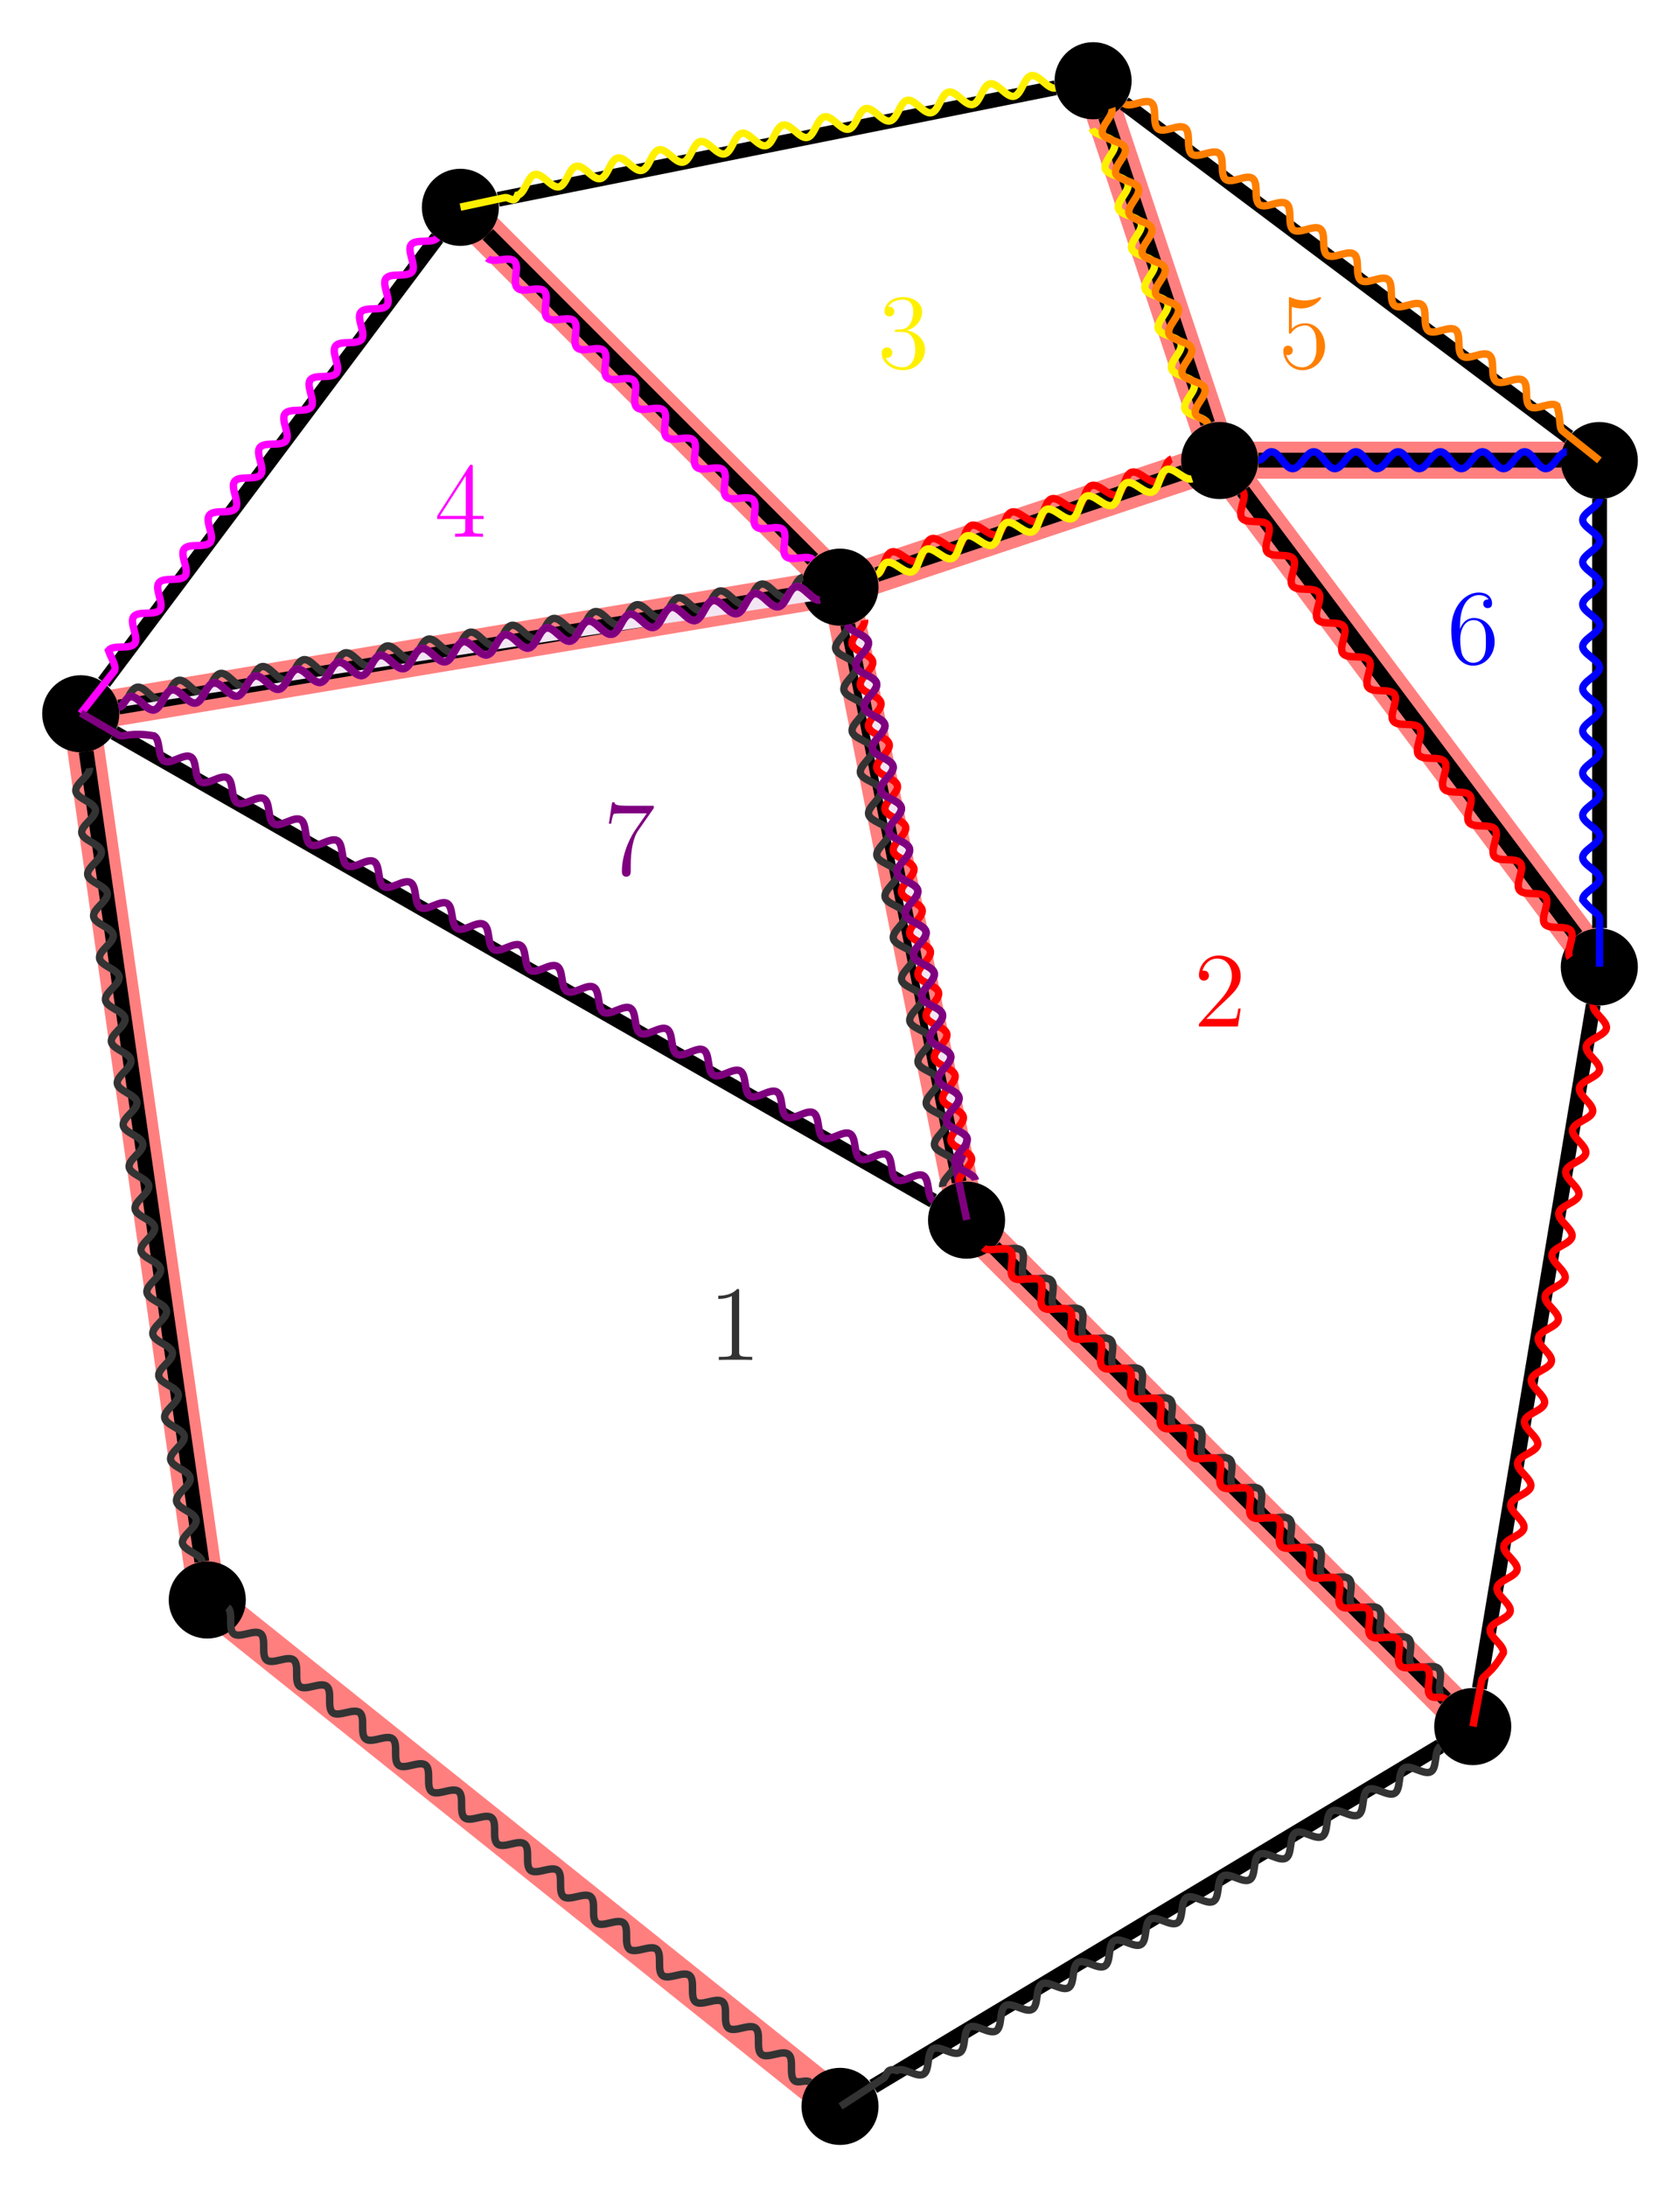 <?xml version="1.0" encoding="UTF-8" standalone="no"?>
<!-- Created with Inkscape (http://www.inkscape.org/) -->

<svg
   xmlns:svg="http://www.w3.org/2000/svg"
   xmlns="http://www.w3.org/2000/svg"
   xmlns:xlink="http://www.w3.org/1999/xlink"
   version="1.1"
   width="225.794pt"
   height="293.825pt"
   viewBox="0 0 225.794 293.825"
   id="svg2">
  <defs
     id="defs4">
    <g
       id="g6">
      <symbol
         id="glyph0-0"
         style="overflow:visible">
        <path
           d=""
           id="path9"
           style="stroke:none" />
      </symbol>
      <symbol
         id="glyph0-1"
         style="overflow:visible">
        <path
           d="m 3.312,-0.75 c 0.047,0.391 0.312,0.812 0.781,0.812 0.219,0 0.828,-0.141 0.828,-0.953 l 0,-0.562 -0.25,0 0,0.562 c 0,0.578 -0.25,0.641 -0.359,0.641 -0.328,0 -0.375,-0.453 -0.375,-0.5 l 0,-1.984 c 0,-0.422 0,-0.812 -0.359,-1.188 C 3.188,-4.312 2.688,-4.469 2.219,-4.469 c -0.828,0 -1.516,0.469 -1.516,1.125 0,0.297 0.203,0.469 0.469,0.469 0.281,0 0.453,-0.203 0.453,-0.453 0,-0.125 -0.047,-0.453 -0.516,-0.453 C 1.391,-4.141 1.875,-4.25 2.188,-4.25 c 0.5,0 1.062,0.391 1.062,1.281 l 0,0.359 c -0.516,0.031 -1.203,0.062 -1.828,0.359 -0.75,0.344 -1,0.859 -1,1.297 0,0.812 0.969,1.062 1.594,1.062 0.656,0 1.109,-0.406 1.297,-0.859 z M 3.25,-2.391 l 0,1 c 0,0.938 -0.719,1.281 -1.172,1.281 -0.484,0 -0.891,-0.344 -0.891,-0.844 0,-0.547 0.422,-1.375 2.062,-1.438 z m 0,0"
           id="path12"
           style="stroke:none" />
      </symbol>
      <symbol
         id="glyph0-2"
         style="overflow:visible">
        <path
           d="m 1.719,-3.766 0,-3.156 -1.438,0.109 0,0.312 c 0.703,0 0.781,0.062 0.781,0.562 l 0,5.938 0.25,0 c 0,-0.016 0.078,-0.156 0.359,-0.625 0.141,0.234 0.562,0.734 1.297,0.734 1.188,0 2.219,-0.984 2.219,-2.266 0,-1.266 -0.969,-2.25 -2.109,-2.25 -0.781,0 -1.203,0.469 -1.359,0.641 z m 0.031,2.625 0,-2.047 c 0,-0.188 0,-0.203 0.109,-0.359 C 2.25,-4.109 2.797,-4.188 3.031,-4.188 c 0.453,0 0.812,0.266 1.047,0.641 0.266,0.406 0.281,0.969 0.281,1.391 0,0.359 -0.016,0.953 -0.297,1.406 -0.219,0.312 -0.594,0.641 -1.125,0.641 -0.453,0 -0.812,-0.234 -1.047,-0.609 C 1.75,-0.922 1.75,-0.953 1.75,-1.141 z m 0,0"
           id="path15"
           style="stroke:none" />
      </symbol>
      <symbol
         id="glyph0-3"
         style="overflow:visible">
        <path
           d="m 1.172,-2.172 c 0,-1.625 0.812,-2.047 1.344,-2.047 0.094,0 0.719,0.016 1.062,0.375 -0.406,0.031 -0.469,0.328 -0.469,0.453 0,0.266 0.188,0.453 0.453,0.453 0.266,0 0.469,-0.156 0.469,-0.469 0,-0.672 -0.766,-1.062 -1.531,-1.062 -1.25,0 -2.156,1.078 -2.156,2.312 0,1.281 0.984,2.266 2.141,2.266 1.328,0 1.656,-1.203 1.656,-1.297 0,-0.094 -0.109,-0.094 -0.141,-0.094 -0.078,0 -0.109,0.031 -0.125,0.094 -0.281,0.922 -0.938,1.047 -1.297,1.047 -0.531,0 -1.406,-0.422 -1.406,-2.031 z m 0,0"
           id="path18"
           style="stroke:none" />
      </symbol>
      <symbol
         id="glyph0-4"
         style="overflow:visible">
        <path
           d="m 3.781,-0.547 0,0.656 L 5.25,0 l 0,-0.312 c -0.688,0 -0.781,-0.062 -0.781,-0.562 l 0,-6.047 -1.422,0.109 0,0.312 c 0.688,0 0.766,0.062 0.766,0.562 l 0,2.156 c -0.281,-0.359 -0.719,-0.625 -1.25,-0.625 -1.172,0 -2.219,0.984 -2.219,2.266 0,1.266 0.969,2.25 2.109,2.25 0.641,0 1.078,-0.344 1.328,-0.656 z m 0,-2.672 0,2.047 c 0,0.172 0,0.188 -0.109,0.359 C 3.375,-0.328 2.938,-0.109 2.5,-0.109 2.047,-0.109 1.688,-0.375 1.453,-0.75 1.203,-1.156 1.172,-1.719 1.172,-2.141 1.172,-2.5 1.188,-3.094 1.469,-3.547 1.688,-3.859 2.062,-4.188 2.609,-4.188 c 0.344,0 0.766,0.156 1.062,0.594 0.109,0.172 0.109,0.188 0.109,0.375 z m 0,0"
           id="path21"
           style="stroke:none" />
      </symbol>
      <symbol
         id="glyph0-5"
         style="overflow:visible">
        <path
           d="M 1.109,-2.516 C 1.172,-4 2.016,-4.25 2.359,-4.25 c 1.016,0 1.125,1.344 1.125,1.734 l -2.375,0 z m 0,0.219 2.781,0 c 0.219,0 0.25,0 0.25,-0.219 0,-0.984 -0.547,-1.953 -1.781,-1.953 -1.156,0 -2.078,1.031 -2.078,2.281 0,1.328 1.047,2.297 2.188,2.297 C 3.688,0.109 4.141,-1 4.141,-1.188 4.141,-1.281 4.062,-1.312 4,-1.312 c -0.078,0 -0.109,0.062 -0.125,0.141 -0.344,1.031 -1.25,1.031 -1.344,1.031 -0.5,0 -0.891,-0.297 -1.125,-0.672 -0.297,-0.469 -0.297,-1.125 -0.297,-1.484 z m 0,0"
           id="path24"
           style="stroke:none" />
      </symbol>
      <symbol
         id="glyph0-6"
         style="overflow:visible">
        <path
           d="m 1.75,-4.297 0,-1.156 c 0,-0.875 0.469,-1.359 0.906,-1.359 0.031,0 0.188,0 0.328,0.078 C 2.875,-6.703 2.688,-6.562 2.688,-6.312 c 0,0.219 0.156,0.422 0.438,0.422 0.281,0 0.438,-0.203 0.438,-0.438 0,-0.375 -0.375,-0.703 -0.906,-0.703 -0.688,0 -1.547,0.531 -1.547,1.594 l 0,1.141 -0.781,0 0,0.312 0.781,0 0,3.234 c 0,0.438 -0.109,0.438 -0.766,0.438 l 0,0.312 c 0.391,-0.016 0.859,-0.031 1.125,-0.031 0.406,0 0.875,0 1.266,0.031 l 0,-0.312 -0.203,0 c -0.734,0 -0.75,-0.109 -0.75,-0.469 l 0,-3.203 1.125,0 0,-0.312 -1.156,0 z m 0,0"
           id="path27"
           style="stroke:none" />
      </symbol>
      <symbol
         id="glyph0-7"
         style="overflow:visible">
        <path
           d="m 2.219,-1.719 c -0.875,0 -0.875,-1 -0.875,-1.219 0,-0.266 0.016,-0.594 0.156,-0.844 0.078,-0.109 0.312,-0.391 0.719,-0.391 0.859,0 0.859,0.984 0.859,1.219 0,0.266 0,0.594 -0.156,0.844 C 2.844,-2 2.609,-1.719 2.219,-1.719 z M 1.062,-1.328 c 0,-0.031 0,-0.266 0.156,-0.469 0.391,0.281 0.812,0.312 1,0.312 0.922,0 1.609,-0.688 1.609,-1.453 0,-0.375 -0.156,-0.734 -0.406,-0.969 C 3.781,-4.25 4.141,-4.297 4.312,-4.297 c 0.031,0 0.078,0 0.109,0.016 C 4.312,-4.25 4.25,-4.141 4.25,-4.016 c 0,0.172 0.141,0.281 0.297,0.281 0.094,0 0.281,-0.062 0.281,-0.297 0,-0.172 -0.109,-0.484 -0.5,-0.484 -0.203,0 -0.641,0.062 -1.062,0.469 C 2.844,-4.375 2.438,-4.406 2.219,-4.406 c -0.938,0 -1.625,0.688 -1.625,1.453 0,0.438 0.219,0.812 0.469,1.031 -0.125,0.141 -0.312,0.469 -0.312,0.828 0,0.312 0.141,0.688 0.453,0.891 -0.609,0.156 -0.922,0.594 -0.922,0.984 0,0.719 0.984,1.266 2.203,1.266 1.172,0 2.203,-0.5 2.203,-1.281 0,-0.344 -0.125,-0.859 -0.641,-1.141 -0.531,-0.266 -1.109,-0.266 -1.719,-0.266 -0.25,0 -0.672,0 -0.75,-0.016 C 1.266,-0.703 1.062,-1 1.062,-1.328 z M 2.5,1.828 c -1.016,0 -1.703,-0.516 -1.703,-1.047 0,-0.453 0.375,-0.828 0.812,-0.844 l 0.594,0 c 0.859,0 1.969,0 1.969,0.844 0,0.547 -0.703,1.047 -1.672,1.047 z m 0,0"
           id="path30"
           style="stroke:none" />
      </symbol>
      <symbol
         id="glyph0-8"
         style="overflow:visible">
        <path
           d="m 1.094,-0.75 c 0,0.438 -0.109,0.438 -0.781,0.438 l 0,0.312 c 0.359,-0.016 0.859,-0.031 1.141,-0.031 0.25,0 0.766,0.016 1.109,0.031 l 0,-0.312 c -0.672,0 -0.781,0 -0.781,-0.438 l 0,-1.844 C 1.781,-3.625 2.5,-4.188 3.125,-4.188 c 0.641,0 0.75,0.531 0.75,1.109 l 0,2.328 c 0,0.438 -0.109,0.438 -0.781,0.438 l 0,0.312 c 0.344,-0.016 0.859,-0.031 1.125,-0.031 0.25,0 0.781,0.016 1.109,0.031 l 0,-0.312 c -0.516,0 -0.766,0 -0.766,-0.297 l 0,-1.906 c 0,-0.859 0,-1.156 -0.312,-1.516 -0.141,-0.172 -0.469,-0.375 -1.047,-0.375 -0.844,0 -1.281,0.594 -1.453,0.984 l 0,-3.5 -1.438,0.109 0,0.312 c 0.703,0 0.781,0.062 0.781,0.562 l 0,5.188 z m 0,0"
           id="path33"
           style="stroke:none" />
      </symbol>
      <symbol
         id="glyph0-9"
         style="overflow:visible">
        <path
           d="M 1.766,-4.406 0.375,-4.297 l 0,0.312 c 0.641,0 0.734,0.062 0.734,0.547 l 0,2.688 c 0,0.438 -0.109,0.438 -0.781,0.438 l 0,0.312 C 0.641,-0.016 1.188,-0.031 1.422,-0.031 1.781,-0.031 2.125,-0.016 2.469,0 l 0,-0.312 c -0.672,0 -0.703,-0.047 -0.703,-0.438 l 0,-3.656 z m 0.031,-1.734 c 0,-0.312 -0.234,-0.531 -0.516,-0.531 -0.312,0 -0.531,0.266 -0.531,0.531 0,0.266 0.219,0.531 0.531,0.531 0.281,0 0.516,-0.219 0.516,-0.531 z m 0,0"
           id="path36"
           style="stroke:none" />
      </symbol>
      <symbol
         id="glyph0-10"
         style="overflow:visible">
        <path
           d="m 2.094,-4.406 -1.516,0.109 0,0.312 c 0.766,0 0.859,0.062 0.859,0.562 l 0,3.938 c 0,0.453 -0.094,1.312 -0.734,1.312 -0.047,0 -0.281,0 -0.531,-0.141 C 0.312,1.656 0.516,1.516 0.516,1.25 0.516,0.984 0.344,0.781 0.062,0.781 c -0.281,0 -0.469,0.203 -0.469,0.469 0,0.516 0.562,0.797 1.141,0.797 C 1.469,2.047 2.094,1.406 2.094,0.5 l 0,-4.906 z m 0,-1.734 c 0,-0.297 -0.234,-0.531 -0.531,-0.531 -0.281,0 -0.531,0.234 -0.531,0.531 0,0.281 0.25,0.531 0.531,0.531 0.297,0 0.531,-0.25 0.531,-0.531 z m 0,0"
           id="path39"
           style="stroke:none" />
      </symbol>
      <symbol
         id="glyph0-11"
         style="overflow:visible">
        <path
           d="m 1.062,-0.75 c 0,0.438 -0.109,0.438 -0.781,0.438 l 0,0.312 c 0.328,-0.016 0.797,-0.031 1.078,-0.031 0.312,0 0.703,0.016 1.109,0.031 l 0,-0.312 c -0.672,0 -0.781,0 -0.781,-0.438 l 0,-1.031 0.641,-0.547 c 0.766,1.047 1.188,1.609 1.188,1.797 0,0.188 -0.172,0.219 -0.359,0.219 l 0,0.312 c 0.266,-0.016 0.859,-0.031 1.078,-0.031 0.281,0 0.578,0.016 0.859,0.031 l 0,-0.312 c -0.375,0 -0.594,0 -0.969,-0.531 L 2.859,-2.625 c -0.016,-0.016 -0.062,-0.078 -0.062,-0.109 0,-0.031 0.719,-0.641 0.812,-0.719 0.625,-0.5 1.047,-0.531 1.25,-0.531 l 0,-0.312 c -0.281,0.031 -0.406,0.031 -0.688,0.031 -0.359,0 -0.984,-0.016 -1.125,-0.031 l 0,0.312 c 0.188,0 0.297,0.109 0.297,0.25 0,0.203 -0.141,0.312 -0.219,0.391 l -1.406,1.203 0,-4.781 -1.438,0.109 0,0.312 c 0.703,0 0.781,0.062 0.781,0.562 l 0,5.188 z m 0,0"
           id="path42"
           style="stroke:none" />
      </symbol>
      <symbol
         id="glyph1-0"
         style="overflow:visible">
        <path
           d=""
           id="path45"
           style="stroke:none" />
      </symbol>
      <symbol
         id="glyph1-1"
         style="overflow:visible">
        <path
           d="m 4.125,-9.188 c 0,-0.344 0,-0.344 -0.281,-0.344 C 3.5,-9.156 2.781,-8.625 1.312,-8.625 l 0,0.422 c 0.328,0 1.047,0 1.828,-0.375 l 0,7.469 c 0,0.516 -0.047,0.688 -1.297,0.688 l -0.453,0 0,0.422 c 0.391,-0.031 1.781,-0.031 2.25,-0.031 0.469,0 1.859,0 2.234,0.031 l 0,-0.422 -0.438,0 c -1.266,0 -1.312,-0.172 -1.312,-0.688 l 0,-8.078 z m 0,0"
           id="path48"
           style="stroke:none" />
      </symbol>
      <symbol
         id="glyph1-2"
         style="overflow:visible">
        <path
           d="m 6.312,-2.406 -0.312,0 c -0.047,0.234 -0.156,1.031 -0.312,1.266 -0.094,0.125 -0.906,0.125 -1.344,0.125 l -2.656,0 c 0.391,-0.328 1.266,-1.25 1.641,-1.594 2.188,-2.016 2.984,-2.75 2.984,-4.172 0,-1.656 -1.312,-2.75 -2.969,-2.75 -1.672,0 -2.641,1.406 -2.641,2.641 0,0.734 0.625,0.734 0.672,0.734 0.297,0 0.672,-0.219 0.672,-0.672 C 2.047,-7.234 1.781,-7.5 1.375,-7.5 1.25,-7.5 1.219,-7.5 1.172,-7.484 1.453,-8.469 2.219,-9.125 3.156,-9.125 4.375,-9.125 5.125,-8.109 5.125,-6.781 5.125,-5.562 4.422,-4.5 3.594,-3.578 L 0.703,-0.344 0.703,0 5.938,0 6.312,-2.406 z m 0,0"
           id="path51"
           style="stroke:none" />
      </symbol>
      <symbol
         id="glyph1-3"
         style="overflow:visible">
        <path
           d="m 2.641,-5.156 c -0.25,0.016 -0.297,0.031 -0.297,0.172 0,0.141 0.062,0.141 0.328,0.141 l 0.656,0 c 1.219,0 1.766,1 1.766,2.375 0,1.875 -0.984,2.375 -1.688,2.375 -0.688,0 -1.859,-0.328 -2.266,-1.266 0.453,0.062 0.875,-0.188 0.875,-0.703 0,-0.422 -0.312,-0.703 -0.703,-0.703 -0.344,0 -0.719,0.203 -0.719,0.75 0,1.266 1.266,2.312 2.859,2.312 1.703,0 2.969,-1.297 2.969,-2.75 0,-1.312 -1.062,-2.359 -2.438,-2.594 1.25,-0.359 2.047,-1.406 2.047,-2.531 0,-1.125 -1.172,-1.953 -2.562,-1.953 -1.438,0 -2.5,0.875 -2.5,1.922 0,0.562 0.453,0.688 0.672,0.688 0.297,0 0.641,-0.219 0.641,-0.656 0,-0.453 -0.344,-0.656 -0.656,-0.656 -0.094,0 -0.125,0 -0.156,0.016 0.547,-0.969 1.891,-0.969 1.953,-0.969 0.484,0 1.406,0.203 1.406,1.609 0,0.281 -0.031,1.078 -0.453,1.703 -0.438,0.625 -0.922,0.672 -1.312,0.688 l -0.422,0.031 z m 0,0"
           id="path54"
           style="stroke:none" />
      </symbol>
      <symbol
         id="glyph1-4"
         style="overflow:visible">
        <path
           d="m 5.172,-9.344 c 0,-0.266 0,-0.344 -0.188,-0.344 -0.125,0 -0.172,0 -0.281,0.172 l -4.312,6.703 0,0.422 3.766,0 0,1.297 c 0,0.531 -0.031,0.672 -1.078,0.672 l -0.281,0 0,0.422 C 3.125,-0.031 4.266,-0.031 4.656,-0.031 c 0.406,0 1.547,0 1.891,0.031 l 0,-0.422 -0.297,0 c -1.031,0 -1.078,-0.141 -1.078,-0.672 l 0,-1.297 1.453,0 0,-0.422 -1.453,0 0,-6.531 z m -0.938,1.125 0,5.406 -3.484,0 3.484,-5.406 z m 0,0"
           id="path57"
           style="stroke:none" />
      </symbol>
      <symbol
         id="glyph1-5"
         style="overflow:visible">
        <path
           d="M 1.844,-8.219 C 2.453,-8.016 2.953,-8 3.109,-8 c 1.625,0 2.656,-1.188 2.656,-1.391 0,-0.062 -0.031,-0.141 -0.109,-0.141 -0.031,0 -0.062,0 -0.188,0.062 -0.812,0.344 -1.5,0.391 -1.875,0.391 -0.938,0 -1.609,-0.281 -1.891,-0.406 -0.094,-0.047 -0.125,-0.047 -0.141,-0.047 -0.109,0 -0.109,0.094 -0.109,0.328 l 0,4.25 c 0,0.266 0,0.344 0.172,0.344 0.062,0 0.078,-0.016 0.219,-0.188 C 2.25,-5.375 2.922,-5.719 3.641,-5.719 c 0.766,0 1.141,0.703 1.25,0.938 0.25,0.562 0.266,1.266 0.266,1.812 0,0.547 0,1.359 -0.406,2 -0.312,0.531 -0.875,0.875 -1.516,0.875 -0.938,0 -1.875,-0.641 -2.125,-1.688 0.062,0.031 0.156,0.047 0.219,0.047 0.25,0 0.641,-0.141 0.641,-0.625 C 1.969,-2.766 1.688,-3 1.328,-3 c -0.25,0 -0.625,0.125 -0.625,0.688 0,1.219 0.969,2.609 2.562,2.609 1.625,0 3.047,-1.359 3.047,-3.188 0,-1.703 -1.156,-3.125 -2.656,-3.125 -0.812,0 -1.453,0.359 -1.812,0.766 l 0,-2.969 z m 0,0"
           id="path60"
           style="stroke:none" />
      </symbol>
      <symbol
         id="glyph1-6"
         style="overflow:visible">
        <path
           d="m 1.766,-4.984 c 0,-3.641 1.766,-4.203 2.531,-4.203 0.516,0 1.031,0.156 1.312,0.578 -0.172,0 -0.719,0 -0.719,0.594 0,0.312 0.219,0.578 0.594,0.578 0.359,0 0.594,-0.203 0.594,-0.625 0,-0.75 -0.547,-1.469 -1.797,-1.469 -1.797,0 -3.688,1.844 -3.688,5 0,3.938 1.719,4.828 2.938,4.828 1.562,0 2.891,-1.359 2.891,-3.219 0,-1.906 -1.328,-3.188 -2.766,-3.188 -1.281,0 -1.75,1.109 -1.891,1.5 l 0,-0.375 z M 3.531,-0.094 c -0.906,0 -1.344,-0.797 -1.469,-1.094 -0.125,-0.375 -0.266,-1.078 -0.266,-2.078 0,-1.141 0.516,-2.562 1.797,-2.562 0.797,0 1.219,0.531 1.422,1.016 C 5.25,-4.281 5.25,-3.562 5.25,-2.938 c 0,0.734 0,1.375 -0.266,1.922 -0.359,0.688 -0.875,0.922 -1.453,0.922 z m 0,0"
           id="path63"
           style="stroke:none" />
      </symbol>
      <symbol
         id="glyph1-7"
         style="overflow:visible">
        <path
           d="m 6.812,-8.906 0,-0.328 -3.453,0 c -1.734,0 -1.766,-0.188 -1.828,-0.469 l -0.312,0 -0.438,2.875 0.312,0 c 0.047,-0.25 0.172,-1.141 0.359,-1.312 C 1.562,-8.219 2.641,-8.219 2.844,-8.219 l 3.031,0 -1.516,2.188 C 3.969,-5.484 2.531,-3.125 2.531,-0.438 c 0,0.172 0,0.734 0.578,0.734 0.609,0 0.609,-0.562 0.609,-0.734 l 0,-0.719 c 0,-2.141 0.344,-3.812 1.016,-4.766 L 6.812,-8.906 z m 0,0"
           id="path66"
           style="stroke:none" />
      </symbol>
    </g>
  </defs>
  <g
     id="surface0">
    <path
       d="M 102.068,34.022 17.009,102.069"
       transform="matrix(1,0,0,-1,10.85,316.991)"
       id="path69"
       style="fill:none;stroke:#ff7f7f;stroke-width:4.981;stroke-linecap:butt;stroke-linejoin:miter;stroke-miterlimit:10;stroke-opacity:1" />
    <path
       d="M 17.009,102.069 0.002,221.147"
       transform="matrix(1,0,0,-1,10.85,316.991)"
       id="path71"
       style="fill:none;stroke:#ff7f7f;stroke-width:4.981;stroke-linecap:butt;stroke-linejoin:miter;stroke-miterlimit:10;stroke-opacity:1" />
    <path
       d="M 0.002,221.147 102.068,238.159"
       transform="matrix(1,0,0,-1,10.85,316.991)"
       id="path73"
       style="fill:none;stroke:#ff7f7f;stroke-width:4.981;stroke-linecap:butt;stroke-linejoin:miter;stroke-miterlimit:10;stroke-opacity:1" />
    <path
       d="M 102.068,238.159 51.033,289.194"
       transform="matrix(1,0,0,-1,10.85,316.991)"
       id="path75"
       style="fill:none;stroke:#ff7f7f;stroke-width:4.981;stroke-linecap:butt;stroke-linejoin:miter;stroke-miterlimit:10;stroke-opacity:1" />
    <path
       d="m 102.068,238.159 51.035,17.012"
       transform="matrix(1,0,0,-1,10.85,316.991)"
       id="path77"
       style="fill:none;stroke:#ff7f7f;stroke-width:4.981;stroke-linecap:butt;stroke-linejoin:miter;stroke-miterlimit:10;stroke-opacity:1" />
    <path
       d="m 153.103,255.171 -17.012,51.031"
       transform="matrix(1,0,0,-1,10.85,316.991)"
       id="path79"
       style="fill:none;stroke:#ff7f7f;stroke-width:4.981;stroke-linecap:butt;stroke-linejoin:miter;stroke-miterlimit:10;stroke-opacity:1" />
    <path
       d="m 102.068,238.159 17.012,-85.059"
       transform="matrix(1,0,0,-1,10.85,316.991)"
       id="path81"
       style="fill:none;stroke:#ff7f7f;stroke-width:4.981;stroke-linecap:butt;stroke-linejoin:miter;stroke-miterlimit:10;stroke-opacity:1" />
    <path
       d="M 119.08,153.1 187.123,85.057"
       transform="matrix(1,0,0,-1,10.85,316.991)"
       id="path83"
       style="fill:none;stroke:#ff7f7f;stroke-width:4.981;stroke-linecap:butt;stroke-linejoin:miter;stroke-miterlimit:10;stroke-opacity:1" />
    <path
       d="m 153.103,255.171 51.031,0"
       transform="matrix(1,0,0,-1,10.85,316.991)"
       id="path85"
       style="fill:none;stroke:#ff7f7f;stroke-width:4.981;stroke-linecap:butt;stroke-linejoin:miter;stroke-miterlimit:10;stroke-opacity:1" />
    <path
       d="m 153.103,255.171 51.031,-68.047"
       transform="matrix(1,0,0,-1,10.85,316.991)"
       id="path87"
       style="fill:none;stroke:#ff7f7f;stroke-width:4.981;stroke-linecap:butt;stroke-linejoin:miter;stroke-miterlimit:10;stroke-opacity:1" />
    <path
       d="m 107.029,34.014 c 0,2.754 -2.23,4.984 -4.98,4.984 -2.75,0 -4.98,-2.23 -4.98,-4.984 0,-2.75 2.23,-4.98 4.98,-4.98 2.75,0 4.98,2.23 4.98,4.98 z m 0,0"
       transform="matrix(1,0,0,-1,10.85,316.991)"
       id="path89"
       style="fill:#000000;fill-opacity:1;fill-rule:nonzero;stroke:#000000;stroke-width:0.399;stroke-linecap:butt;stroke-linejoin:miter;stroke-miterlimit:10;stroke-opacity:1" />
    <g
       id="g91"
       style="fill:#000000;fill-opacity:1">
      <use
         id="use93"
         x="110.406"
         y="285.12"
         width="1"
         height="1"
         xlink:href="#glyph0-1" />
    </g>
    <path
       d="m 192.068,85.042 c 0,2.75 -2.227,4.98 -4.98,4.98 -2.75,0 -4.98,-2.23 -4.98,-4.98 0,-2.754 2.23,-4.984 4.98,-4.984 2.754,0 4.98,2.23 4.98,4.984 z m 0,0"
       transform="matrix(1,0,0,-1,10.85,316.991)"
       id="path95"
       style="fill:#000000;fill-opacity:1;fill-rule:nonzero;stroke:#000000;stroke-width:0.399;stroke-linecap:butt;stroke-linejoin:miter;stroke-miterlimit:10;stroke-opacity:1" />
    <g
       id="g97"
       style="fill:#000000;fill-opacity:1">
      <use
         id="use99"
         x="195.168"
         y="235.411"
         width="1"
         height="1"
         xlink:href="#glyph0-2" />
    </g>
    <path
       d="m 21.99,102.05 c 0,2.75 -2.23,4.98 -4.98,4.98 -2.754,0 -4.984,-2.23 -4.984,-4.98 0,-2.754 2.23,-4.984 4.984,-4.984 2.75,0 4.98,2.23 4.98,4.984 z m 0,0"
       transform="matrix(1,0,0,-1,10.85,316.991)"
       id="path101"
       style="fill:#000000;fill-opacity:1;fill-rule:nonzero;stroke:#000000;stroke-width:0.399;stroke-linecap:butt;stroke-linejoin:miter;stroke-miterlimit:10;stroke-opacity:1" />
    <g
       id="g103"
       style="fill:#000000;fill-opacity:1">
      <use
         id="use105"
         x="25.644"
         y="217.089"
         width="1"
         height="1"
         xlink:href="#glyph0-3" />
    </g>
    <path
       d="m 124.037,153.073 c 0,2.75 -2.23,4.98 -4.98,4.98 -2.75,0 -4.98,-2.23 -4.98,-4.98 0,-2.75 2.23,-4.98 4.98,-4.98 2.75,0 4.98,2.23 4.98,4.98 z m 0,0"
       transform="matrix(1,0,0,-1,10.85,316.991)"
       id="path107"
       style="fill:#000000;fill-opacity:1;fill-rule:nonzero;stroke:#000000;stroke-width:0.399;stroke-linecap:butt;stroke-linejoin:miter;stroke-miterlimit:10;stroke-opacity:1" />
    <g
       id="g109"
       style="fill:#000000;fill-opacity:1">
      <use
         id="use111"
         x="127.137"
         y="167.38"
         width="1"
         height="1"
         xlink:href="#glyph0-4" />
    </g>
    <path
       d="m 209.08,187.089 c 0,2.75 -2.23,4.98 -4.984,4.98 -2.75,0 -4.98,-2.23 -4.98,-4.98 0,-2.75 2.23,-4.98 4.98,-4.98 2.754,0 4.984,2.23 4.984,4.98 z m 0,0"
       transform="matrix(1,0,0,-1,10.85,316.991)"
       id="path113"
       style="fill:#000000;fill-opacity:1;fill-rule:nonzero;stroke:#000000;stroke-width:0.399;stroke-linecap:butt;stroke-linejoin:miter;stroke-miterlimit:10;stroke-opacity:1" />
    <g
       id="g115"
       style="fill:#000000;fill-opacity:1">
      <use
         id="use117"
         x="212.73"
         y="132.05"
         width="1"
         height="1"
         xlink:href="#glyph0-5" />
    </g>
    <path
       d="m 4.982,221.104 c 0,2.75 -2.23,4.98 -4.98,4.98 -2.754,0 -4.984,-2.23 -4.984,-4.98 0,-2.75 2.23,-4.98 4.984,-4.98 2.75,0 4.98,2.23 4.98,4.98 z m 0,0"
       transform="matrix(1,0,0,-1,10.85,316.991)"
       id="path119"
       style="fill:#000000;fill-opacity:1;fill-rule:nonzero;stroke:#000000;stroke-width:0.399;stroke-linecap:butt;stroke-linejoin:miter;stroke-miterlimit:10;stroke-opacity:1" />
    <g
       id="g121"
       style="fill:#000000;fill-opacity:1">
      <use
         id="use123"
         x="9.328"
         y="99.348"
         width="1"
         height="1"
         xlink:href="#glyph0-6" />
    </g>
    <path
       d="m 107.029,238.112 c 0,2.75 -2.23,4.98 -4.98,4.98 -2.75,0 -4.98,-2.23 -4.98,-4.98 0,-2.75 2.23,-4.98 4.98,-4.98 2.75,0 4.98,2.23 4.98,4.98 z m 0,0"
       transform="matrix(1,0,0,-1,10.85,316.991)"
       id="path125"
       style="fill:#000000;fill-opacity:1;fill-rule:nonzero;stroke:#000000;stroke-width:0.399;stroke-linecap:butt;stroke-linejoin:miter;stroke-miterlimit:10;stroke-opacity:1" />
    <g
       id="g127"
       style="fill:#000000;fill-opacity:1">
      <use
         id="use129"
         x="110.406"
         y="80.057"
         width="1"
         height="1"
         xlink:href="#glyph0-7" />
    </g>
    <path
       d="m 158.052,255.12 c 0,2.75 -2.23,4.98 -4.98,4.98 -2.75,0 -4.98,-2.23 -4.98,-4.98 0,-2.75 2.23,-4.98 4.98,-4.98 2.75,0 4.98,2.23 4.98,4.98 z m 0,0"
       transform="matrix(1,0,0,-1,10.85,316.991)"
       id="path131"
       style="fill:#000000;fill-opacity:1;fill-rule:nonzero;stroke:#000000;stroke-width:0.399;stroke-linecap:butt;stroke-linejoin:miter;stroke-miterlimit:10;stroke-opacity:1" />
    <g
       id="g133"
       style="fill:#000000;fill-opacity:1">
      <use
         id="use135"
         x="161.153"
         y="65.333"
         width="1"
         height="1"
         xlink:href="#glyph0-8" />
    </g>
    <path
       d="m 209.08,255.12 c 0,2.75 -2.23,4.98 -4.984,4.98 -2.75,0 -4.98,-2.23 -4.98,-4.98 0,-2.75 2.23,-4.98 4.98,-4.98 2.754,0 4.984,2.23 4.984,4.98 z m 0,0"
       transform="matrix(1,0,0,-1,10.85,316.991)"
       id="path137"
       style="fill:#000000;fill-opacity:1;fill-rule:nonzero;stroke:#000000;stroke-width:0.399;stroke-linecap:butt;stroke-linejoin:miter;stroke-miterlimit:10;stroke-opacity:1" />
    <g
       id="g139"
       style="fill:#000000;fill-opacity:1">
      <use
         id="use141"
         x="213.56"
         y="65.2"
         width="1"
         height="1"
         xlink:href="#glyph0-9" />
    </g>
    <path
       d="m 56.005,289.136 c 0,2.754 -2.23,4.984 -4.98,4.984 -2.754,0 -4.98,-2.23 -4.98,-4.984 0,-2.75 2.227,-4.98 4.98,-4.98 2.75,0 4.98,2.23 4.98,4.98 z m 0,0"
       transform="matrix(1,0,0,-1,10.85,316.991)"
       id="path143"
       style="fill:#000000;fill-opacity:1;fill-rule:nonzero;stroke:#000000;stroke-width:0.399;stroke-linecap:butt;stroke-linejoin:miter;stroke-miterlimit:10;stroke-opacity:1" />
    <g
       id="g145"
       style="fill:#000000;fill-opacity:1">
      <use
         id="use147"
         x="60.351"
         y="30.216"
         width="1"
         height="1"
         xlink:href="#glyph0-10" />
    </g>
    <path
       d="m 141.045,306.143 c 0,2.754 -2.23,4.984 -4.98,4.984 -2.75,0 -4.98,-2.23 -4.98,-4.984 0,-2.75 2.23,-4.98 4.98,-4.98 2.75,0 4.98,2.23 4.98,4.98 z m 0,0"
       transform="matrix(1,0,0,-1,10.85,316.991)"
       id="path149"
       style="fill:#000000;fill-opacity:1;fill-rule:nonzero;stroke:#000000;stroke-width:0.399;stroke-linecap:butt;stroke-linejoin:miter;stroke-miterlimit:10;stroke-opacity:1" />
    <g
       id="g151"
       style="fill:#000000;fill-opacity:1">
      <use
         id="use153"
         x="144.283"
         y="14.309"
         width="1"
         height="1"
         xlink:href="#glyph0-11" />
    </g>
    <g
       id="g155"
       style="fill:#333333;fill-opacity:1">
      <use
         id="use157"
         x="95.223"
         y="182.698"
         width="1"
         height="1"
         xlink:href="#glyph1-1" />
    </g>
    <g
       id="g159"
       style="fill:#ff0000;fill-opacity:1">
      <use
         id="use161"
         x="160.436"
         y="137.896"
         width="1"
         height="1"
         xlink:href="#glyph1-2" />
    </g>
    <g
       id="g163"
       style="fill:#fff000;fill-opacity:1">
      <use
         id="use165"
         x="117.91"
         y="49.436"
         width="1"
         height="1"
         xlink:href="#glyph1-3" />
    </g>
    <g
       id="g167"
       style="fill:#ff00ff;fill-opacity:1">
      <use
         id="use169"
         x="58.371"
         y="72.121"
         width="1"
         height="1"
         xlink:href="#glyph1-4" />
    </g>
    <g
       id="g171"
       style="fill:#ff7f00;fill-opacity:1">
      <use
         id="use173"
         x="171.776"
         y="49.44"
         width="1"
         height="1"
         xlink:href="#glyph1-5" />
    </g>
    <g
       id="g175"
       style="fill:#0000ff;fill-opacity:1">
      <use
         id="use177"
         x="194.457"
         y="89.132"
         width="1"
         height="1"
         xlink:href="#glyph1-6" />
    </g>
    <g
       id="g179"
       style="fill:#7f007f;fill-opacity:1">
      <use
         id="use181"
         x="81.052"
         y="117.483"
         width="1"
         height="1"
         xlink:href="#glyph1-7" />
    </g>
    <path
       d="m 106.529,36.702 76.152,45.688"
       transform="matrix(1,0,0,-1,10.85,316.991)"
       id="path183"
       style="fill:none;stroke:#000000;stroke-width:1.993;stroke-linecap:butt;stroke-linejoin:miter;stroke-miterlimit:10;stroke-opacity:1" />
    <path
       d="m 106.529,36.702 76.152,45.688"
       transform="matrix(1,0,0,-1,10.85,316.991)"
       id="path185"
       style="fill:none;stroke:#000000;stroke-width:1.993;stroke-linecap:butt;stroke-linejoin:miter;stroke-miterlimit:10;stroke-opacity:1" />
    <path
       d="M 183.447,88.737 122.763,149.421"
       transform="matrix(1,0,0,-1,10.85,316.991)"
       id="path187"
       style="fill:none;stroke:#000000;stroke-width:1.993;stroke-linecap:butt;stroke-linejoin:miter;stroke-miterlimit:10;stroke-opacity:1" />
    <path
       d="m 187.978,90.175 15.309,91.832"
       transform="matrix(1,0,0,-1,10.85,316.991)"
       id="path189"
       style="fill:none;stroke:#000000;stroke-width:1.993;stroke-linecap:butt;stroke-linejoin:miter;stroke-miterlimit:10;stroke-opacity:1" />
    <path
       d="M 16.279,107.198 0.732,216.014"
       transform="matrix(1,0,0,-1,10.85,316.991)"
       id="path191"
       style="fill:none;stroke:#000000;stroke-width:1.993;stroke-linecap:butt;stroke-linejoin:miter;stroke-miterlimit:10;stroke-opacity:1" />
    <path
       d="M 114.576,155.675 4.502,218.577"
       transform="matrix(1,0,0,-1,10.85,316.991)"
       id="path193"
       style="fill:none;stroke:#000000;stroke-width:1.993;stroke-linecap:butt;stroke-linejoin:miter;stroke-miterlimit:10;stroke-opacity:1" />
    <path
       d="M 118.064,158.194 103.088,233.077"
       transform="matrix(1,0,0,-1,10.85,316.991)"
       id="path195"
       style="fill:none;stroke:#000000;stroke-width:1.993;stroke-linecap:butt;stroke-linejoin:miter;stroke-miterlimit:10;stroke-opacity:1" />
    <path
       d="m 5.115,222.003 91.836,15.305"
       transform="matrix(1,0,0,-1,10.85,316.991)"
       id="path197"
       style="fill:none;stroke:#000000;stroke-width:1.993;stroke-linecap:butt;stroke-linejoin:miter;stroke-miterlimit:10;stroke-opacity:1" />
    <path
       d="m 106.99,239.804 41.191,13.73"
       transform="matrix(1,0,0,-1,10.85,316.991)"
       id="path199"
       style="fill:none;stroke:#000000;stroke-width:1.993;stroke-linecap:butt;stroke-linejoin:miter;stroke-miterlimit:10;stroke-opacity:1" />
    <path
       d="m 156.216,251.026 44.801,-59.738"
       transform="matrix(1,0,0,-1,10.85,316.991)"
       id="path201"
       style="fill:none;stroke:#000000;stroke-width:1.993;stroke-linecap:butt;stroke-linejoin:miter;stroke-miterlimit:10;stroke-opacity:1" />
    <path
       d="m 158.283,255.175 40.672,0"
       transform="matrix(1,0,0,-1,10.85,316.991)"
       id="path203"
       style="fill:none;stroke:#000000;stroke-width:1.993;stroke-linecap:butt;stroke-linejoin:miter;stroke-miterlimit:10;stroke-opacity:1" />
    <path
       d="m 204.138,192.307 0,57.68"
       transform="matrix(1,0,0,-1,10.85,316.991)"
       id="path205"
       style="fill:none;stroke:#000000;stroke-width:1.993;stroke-linecap:butt;stroke-linejoin:miter;stroke-miterlimit:10;stroke-opacity:1" />
    <path
       d="m 3.123,225.311 44.801,59.734"
       transform="matrix(1,0,0,-1,10.85,316.991)"
       id="path207"
       style="fill:none;stroke:#000000;stroke-width:1.993;stroke-linecap:butt;stroke-linejoin:miter;stroke-miterlimit:10;stroke-opacity:1" />
    <path
       d="M 98.392,241.843 54.716,285.514"
       transform="matrix(1,0,0,-1,10.85,316.991)"
       id="path209"
       style="fill:none;stroke:#000000;stroke-width:1.993;stroke-linecap:butt;stroke-linejoin:miter;stroke-miterlimit:10;stroke-opacity:1" />
    <path
       d="m 56.115,290.214 74.887,14.977"
       transform="matrix(1,0,0,-1,10.85,316.991)"
       id="path211"
       style="fill:none;stroke:#000000;stroke-width:1.993;stroke-linecap:butt;stroke-linejoin:miter;stroke-miterlimit:10;stroke-opacity:1" />
    <path
       d="m 137.736,301.284 13.73,-41.195"
       transform="matrix(1,0,0,-1,10.85,316.991)"
       id="path213"
       style="fill:none;stroke:#000000;stroke-width:1.993;stroke-linecap:butt;stroke-linejoin:miter;stroke-miterlimit:10;stroke-opacity:1" />
    <path
       d="m 140.255,303.085 59.734,-44.801"
       transform="matrix(1,0,0,-1,10.85,316.991)"
       id="path215"
       style="fill:none;stroke:#000000;stroke-width:1.993;stroke-linecap:butt;stroke-linejoin:miter;stroke-miterlimit:10;stroke-opacity:1" />
    <path
       d="M 98.017,37.261 C 97.463,37.702 96.482,37.034 95.927,37.475 95.521,37.796 95.525,38.522 95.525,39.245 c 0,0.727 0,1.449 -0.406,1.77 -0.402,0.324 -1.105,0.16 -1.812,-0.004 -0.707,-0.164 -1.41,-0.328 -1.816,-0.004 -0.402,0.32 -0.402,1.043 -0.402,1.77 0,0.723 0.004,1.445 -0.402,1.77 -0.406,0.32 -1.109,0.156 -1.816,-0.004 -0.703,-0.164 -1.41,-0.328 -1.812,-0.004 -0.406,0.32 -0.402,1.043 -0.402,1.77 0,0.723 0,1.445 -0.402,1.77 -0.406,0.32 -1.109,0.156 -1.816,-0.004 -0.707,-0.164 -1.41,-0.328 -1.816,-0.008 -0.402,0.324 -0.402,1.047 -0.402,1.773 0,0.723 0.004,1.445 -0.402,1.77 -0.402,0.32 -1.109,0.156 -1.812,-0.008 -0.707,-0.16 -1.414,-0.324 -1.816,-0.004 -0.406,0.324 -0.402,1.047 -0.402,1.77 0,0.727 0,1.449 -0.402,1.77 -0.406,0.324 -1.109,0.16 -1.816,-0.004 -0.707,-0.16 -1.41,-0.324 -1.816,-0.004 -0.402,0.324 -0.402,1.047 -0.402,1.77 0,0.727 0.004,1.449 -0.402,1.77 -0.402,0.324 -1.109,0.16 -1.812,-0.004 -0.707,-0.164 -1.41,-0.328 -1.816,-0.004 -0.406,0.32 -0.402,1.043 -0.402,1.77 0,0.723 0,1.449 -0.402,1.77 -0.406,0.32 -1.109,0.156 -1.816,-0.004 -0.707,-0.164 -1.41,-0.328 -1.812,-0.004 -0.406,0.32 -0.406,1.043 -0.406,1.77 0,0.723 0.004,1.445 -0.402,1.77 -0.402,0.32 -1.109,0.156 -1.812,-0.004 -0.707,-0.164 -1.41,-0.328 -1.816,-0.004 -0.402,0.32 -0.402,1.043 -0.402,1.77 0,0.723 0.004,1.445 -0.402,1.77 -0.406,0.32 -1.109,0.156 -1.816,-0.008 -0.703,-0.16 -1.41,-0.324 -1.812,-0.004 -0.406,0.324 -0.402,1.047 -0.402,1.77 0,0.727 0,1.449 -0.406,1.77 -0.402,0.324 -1.105,0.16 -1.812,-0.004 -0.707,-0.16 -1.41,-0.324 -1.816,-0.004 -0.402,0.324 -0.402,1.047 -0.402,1.77 0,0.727 0.004,1.449 -0.402,1.77 -0.406,0.324 -1.109,0.16 -1.816,-0.004 -0.703,-0.164 -1.41,-0.328 -1.812,-0.004 -0.406,0.32 -0.402,1.047 -0.402,1.77 0,0.723 0,1.449 -0.402,1.77 -0.406,0.32 -1.109,0.16 -1.816,-0.004 -0.707,-0.164 -1.41,-0.328 -1.816,-0.004 -0.402,0.32 -0.402,1.043 -0.402,1.77 0,0.723 0.004,1.445 -0.402,1.77 -0.402,0.32 -1.109,0.156 -1.812,-0.004 -0.707,-0.164 -1.414,-0.328 -1.816,-0.004 -0.406,0.32 -0.402,1.043 -0.402,1.77 0,0.723 0,1.445 -0.402,1.77 -0.406,0.32 -1.109,0.156 -1.816,-0.004 -0.707,-0.164 -1.41,-0.328 -1.816,-0.008 -0.402,0.324 -0.402,1.047 -0.402,1.77 0,0.727 0.004,1.449 -0.402,1.77 -0.402,0.324 -1.109,0.16 -1.812,-0.004 -0.707,-0.16 -1.41,-0.324 -1.816,-0.004 -0.406,0.324 -0.402,1.047 -0.402,1.77 0,0.727 0,1.449 -0.402,1.77 -0.406,0.324 -1.109,0.16 -1.816,-0.004 -0.707,-0.16 -1.41,-0.324 -1.812,-0.004 -0.406,0.32 -0.406,1.047 -0.406,1.77 0,0.727 0.004,1.449 -0.402,1.77 -0.402,0.324 -1.109,0.16 -1.812,-0.004 -0.707,-0.164 -1.41,-0.328 -1.816,-0.004 -0.402,0.32 -0.402,1.043 -0.402,1.77 0,0.723 0.004,1.445 -0.402,1.77 m -3.441,6.16 c -0.074,0.512 -0.699,0.879 -1.324,1.246 -0.625,0.367 -1.246,0.73 -1.32,1.242 -0.074,0.512 0.426,1.035 0.922,1.562 0.5,0.527 0.996,1.051 0.926,1.562 -0.074,0.512 -0.699,0.879 -1.324,1.246 -0.625,0.367 -1.246,0.73 -1.32,1.242 -0.074,0.512 0.426,1.035 0.922,1.562 0.5,0.527 0.996,1.051 0.926,1.562 -0.074,0.512 -0.699,0.879 -1.324,1.246 -0.625,0.363 -1.246,0.73 -1.32,1.242 -0.074,0.512 0.426,1.035 0.922,1.562 0.5,0.527 0.996,1.051 0.926,1.562 -0.074,0.512 -0.699,0.875 -1.324,1.242 -0.625,0.367 -1.246,0.734 -1.32,1.246 -0.074,0.512 0.426,1.035 0.922,1.562 0.5,0.527 0.996,1.051 0.926,1.562 -0.074,0.512 -0.699,0.875 -1.324,1.242 -0.625,0.367 -1.246,0.734 -1.32,1.246 -0.074,0.512 0.426,1.035 0.922,1.562 0.5,0.523 0.996,1.051 0.926,1.562 -0.074,0.512 -0.699,0.875 -1.324,1.242 -0.625,0.367 -1.246,0.73 -1.32,1.246 -0.074,0.512 0.426,1.035 0.922,1.562 0.5,0.523 0.996,1.051 0.926,1.562 -0.074,0.512 -0.699,0.875 -1.324,1.242 -0.625,0.367 -1.25,0.73 -1.32,1.242 -0.074,0.516 0.426,1.039 0.922,1.566 0.5,0.523 0.996,1.047 0.926,1.562 -0.074,0.512 -0.699,0.875 -1.324,1.242 -0.625,0.367 -1.25,0.73 -1.32,1.242 -0.074,0.512 0.426,1.039 0.922,1.562 0.5,0.527 0.996,1.051 0.926,1.562 -0.074,0.516 -0.699,0.879 -1.324,1.246 -0.625,0.367 -1.25,0.73 -1.32,1.242 -0.074,0.512 0.426,1.039 0.922,1.562 0.5,0.527 0.996,1.051 0.926,1.562 -0.074,0.512 -0.699,0.879 -1.324,1.246 -0.625,0.367 -1.25,0.73 -1.32,1.242 -0.074,0.512 0.426,1.035 0.922,1.562 0.5,0.527 0.996,1.051 0.926,1.562 -0.074,0.512 -0.699,0.879 -1.324,1.246 -0.625,0.367 -1.25,0.73 -1.32,1.242 -0.074,0.512 0.426,1.035 0.922,1.562 0.5,0.527 0.996,1.051 0.926,1.562 -0.074,0.512 -0.699,0.879 -1.324,1.242 -0.625,0.367 -1.25,0.734 -1.32,1.246 -0.074,0.512 0.426,1.035 0.922,1.562 0.5,0.527 0.996,1.051 0.926,1.562 -0.074,0.512 -0.699,0.875 -1.324,1.242 -0.625,0.367 -1.25,0.734 -1.32,1.246 -0.074,0.512 0.426,1.035 0.922,1.562 0.5,0.527 0.996,1.051 0.922,1.562 -0.07,0.512 -0.695,0.875 -1.32,1.242 -0.625,0.367 -1.25,0.734 -1.32,1.246 -0.074,0.512 0.426,1.035 0.922,1.562 0.5,0.523 0.996,1.051 0.922,1.562 -0.07,0.512 -0.695,0.875 -1.32,1.242 -0.625,0.367 -1.25,0.73 -1.32,1.246 -0.074,0.512 0.426,1.035 0.922,1.562 0.5,0.523 0.996,1.047 0.922,1.562 -0.07,0.512 -0.695,0.875 -1.32,1.242 -0.625,0.367 -1.25,0.73 -1.32,1.242 -0.074,0.516 0.426,1.039 0.922,1.562 0.5,0.527 0.996,1.051 0.922,1.562 -0.07,0.516 -0.695,0.879 -1.32,1.246 -0.625,0.367 -1.25,0.73 -1.32,1.242 -0.074,0.512 0.426,1.039 0.922,1.562 0.5,0.527 0.996,1.051 0.922,1.562 -0.07,0.512 -0.695,0.879 -1.32,1.246 -0.625,0.367 -1.25,0.73 -1.32,1.242 -0.074,0.512 0.426,1.035 0.922,1.562 0.496,0.527 0.996,1.051 0.922,1.562 -0.07,0.512 -0.695,0.879 -1.32,1.246 -0.625,0.367 -1.25,0.73 -1.32,1.242 -0.074,0.512 0.426,1.035 0.922,1.562 0.496,0.527 0.996,1.051 0.922,1.562 m 3.98,8.156 c 0.512,0.082 0.863,0.715 1.215,1.348 0.352,0.633 0.703,1.266 1.215,1.352 0.508,0.082 1.043,-0.402 1.582,-0.891 0.539,-0.484 1.074,-0.973 1.582,-0.887 0.512,0.082 0.863,0.715 1.215,1.348 0.352,0.633 0.703,1.266 1.215,1.352 0.508,0.082 1.043,-0.402 1.582,-0.891 0.539,-0.484 1.074,-0.969 1.582,-0.887 0.512,0.086 0.863,0.719 1.215,1.352 0.352,0.633 0.703,1.262 1.215,1.348 0.508,0.086 1.043,-0.402 1.582,-0.887 0.535,-0.488 1.07,-0.973 1.582,-0.891 0.512,0.086 0.863,0.719 1.215,1.352 0.352,0.633 0.703,1.266 1.215,1.348 0.508,0.086 1.043,-0.402 1.582,-0.887 0.535,-0.484 1.07,-0.973 1.582,-0.887 0.512,0.082 0.859,0.715 1.215,1.348 0.352,0.633 0.703,1.266 1.215,1.352 0.508,0.082 1.043,-0.402 1.582,-0.891 0.535,-0.484 1.07,-0.973 1.582,-0.887 0.512,0.082 0.859,0.715 1.215,1.348 0.352,0.633 0.703,1.266 1.211,1.352 0.512,0.082 1.047,-0.402 1.586,-0.891 0.535,-0.484 1.07,-0.969 1.582,-0.887 0.512,0.086 0.859,0.719 1.215,1.352 0.352,0.633 0.703,1.262 1.211,1.348 0.512,0.086 1.047,-0.402 1.586,-0.887 0.535,-0.488 1.07,-0.973 1.582,-0.891 0.508,0.086 0.859,0.719 1.215,1.352 0.352,0.633 0.703,1.266 1.211,1.348 0.512,0.086 1.047,-0.402 1.582,-0.887 0.539,-0.484 1.074,-0.973 1.586,-0.887 0.508,0.082 0.859,0.715 1.211,1.348 0.355,0.633 0.707,1.266 1.215,1.348 0.512,0.086 1.047,-0.398 1.582,-0.887 0.539,-0.484 1.074,-0.973 1.586,-0.887 0.508,0.082 0.859,0.715 1.211,1.348 0.355,0.633 0.703,1.266 1.215,1.352 0.512,0.082 1.047,-0.402 1.582,-0.891 0.539,-0.484 1.074,-0.969 1.586,-0.887 0.508,0.086 0.859,0.719 1.211,1.352 0.355,0.633 0.703,1.262 1.215,1.348 0.512,0.086 1.047,-0.402 1.582,-0.887 0.539,-0.488 1.074,-0.973 1.582,-0.891 0.512,0.086 0.863,0.719 1.215,1.352 0.352,0.633 0.703,1.266 1.215,1.348 0.512,0.086 1.047,-0.402 1.582,-0.887 0.539,-0.488 1.074,-0.973 1.582,-0.887 0.512,0.082 0.863,0.715 1.215,1.348 0.352,0.633 0.703,1.266 1.215,1.348 0.508,0.086 1.043,-0.398 1.582,-0.887 0.539,-0.484 1.074,-0.973 1.582,-0.887 0.512,0.082 0.863,0.715 1.215,1.348 0.352,0.633 0.703,1.266 1.215,1.352 0.508,0.082 1.043,-0.402 1.582,-0.891 0.539,-0.484 1.074,-0.973 1.582,-0.887 0.512,0.086 0.863,0.719 1.215,1.348 0.352,0.633 0.703,1.266 1.215,1.352 0.508,0.082 1.043,-0.402 1.582,-0.887 0.535,-0.488 1.07,-0.973 1.582,-0.891 0.512,0.086 0.863,0.719 1.215,1.352 0.352,0.633 0.703,1.266 1.215,1.348 0.508,0.086 1.043,-0.402 1.582,-0.887 0.535,-0.488 1.07,-0.973 1.582,-0.887 0.512,0.082 0.859,0.715 1.215,1.348 0.352,0.633 0.703,1.266 1.211,1.348 m 6.047,-6.387 c 0.098,-0.508 -0.371,-1.059 -0.836,-1.613 -0.469,-0.551 -0.938,-1.102 -0.836,-1.609 0.102,-0.508 0.742,-0.836 1.387,-1.168 0.645,-0.332 1.289,-0.664 1.391,-1.168 0.102,-0.508 -0.367,-1.059 -0.836,-1.613 -0.469,-0.551 -0.938,-1.105 -0.836,-1.609 0.102,-0.508 0.746,-0.84 1.391,-1.172 0.641,-0.332 1.285,-0.66 1.387,-1.168 0.102,-0.508 -0.367,-1.059 -0.836,-1.609 -0.469,-0.555 -0.938,-1.105 -0.836,-1.613 0.102,-0.508 0.746,-0.836 1.391,-1.168 0.645,-0.332 1.285,-0.66 1.387,-1.168 0.102,-0.508 -0.367,-1.059 -0.836,-1.613 -0.465,-0.551 -0.934,-1.102 -0.832,-1.609 0.098,-0.508 0.742,-0.836 1.387,-1.168 0.645,-0.332 1.289,-0.664 1.391,-1.172 0.098,-0.504 -0.371,-1.055 -0.836,-1.609 -0.469,-0.555 -0.938,-1.105 -0.836,-1.613 0.102,-0.504 0.742,-0.836 1.387,-1.168 0.645,-0.332 1.289,-0.66 1.391,-1.168 0.102,-0.508 -0.367,-1.059 -0.836,-1.609 -0.469,-0.555 -0.938,-1.105 -0.836,-1.613 0.102,-0.508 0.746,-0.836 1.391,-1.168 0.641,-0.332 1.285,-0.66 1.387,-1.168 0.102,-0.508 -0.367,-1.059 -0.836,-1.613 -0.469,-0.551 -0.938,-1.102 -0.836,-1.609 0.102,-0.508 0.746,-0.836 1.391,-1.168 0.645,-0.332 1.285,-0.664 1.387,-1.172 0.102,-0.504 -0.367,-1.059 -0.836,-1.609 -0.465,-0.555 -0.934,-1.105 -0.832,-1.613 0.098,-0.504 0.742,-0.836 1.387,-1.168 0.645,-0.332 1.289,-0.66 1.387,-1.168 0.102,-0.508 -0.367,-1.059 -0.832,-1.609 -0.469,-0.555 -0.938,-1.105 -0.836,-1.613 0.102,-0.508 0.742,-0.836 1.387,-1.168 0.645,-0.332 1.289,-0.66 1.391,-1.168 0.102,-0.508 -0.367,-1.059 -0.836,-1.613 -0.469,-0.551 -0.938,-1.102 -0.836,-1.609 0.102,-0.508 0.746,-0.84 1.387,-1.172 0.645,-0.328 1.289,-0.66 1.391,-1.168 0.102,-0.508 -0.367,-1.059 -0.836,-1.609 -0.469,-0.555 -0.938,-1.105 -0.836,-1.613 0.102,-0.508 0.746,-0.836 1.391,-1.168 0.645,-0.332 1.285,-0.66 1.387,-1.168 0.102,-0.508 -0.367,-1.059 -0.836,-1.613 -0.465,-0.551 -0.934,-1.102 -0.836,-1.609 0.102,-0.508 0.746,-0.836 1.391,-1.168 0.645,-0.332 1.289,-0.664 1.387,-1.168 0.102,-0.508 -0.367,-1.059 -0.832,-1.613 -0.469,-0.555 -0.938,-1.105 -0.836,-1.609 0.102,-0.508 0.742,-0.84 1.387,-1.172 0.645,-0.332 1.289,-0.66 1.391,-1.168 0.098,-0.508 -0.367,-1.059 -0.836,-1.609 -0.469,-0.555 -0.938,-1.105 -0.836,-1.613 m 6.961,-8.148 c 0.367,-0.367 1.086,-0.285 1.805,-0.203 0.719,0.082 1.438,0.164 1.805,-0.203 0.363,-0.363 0.281,-1.082 0.199,-1.801 -0.082,-0.723 -0.168,-1.441 0.199,-1.805 0.363,-0.367 1.082,-0.285 1.801,-0.203 0.723,0.082 1.441,0.164 1.805,-0.203 0.367,-0.367 0.281,-1.082 0.199,-1.805 -0.082,-0.719 -0.168,-1.438 0.199,-1.805 0.363,-0.363 1.082,-0.281 1.805,-0.199 0.719,0.078 1.438,0.164 1.801,-0.203 0.367,-0.367 0.281,-1.086 0.199,-1.805 -0.082,-0.719 -0.168,-1.438 0.199,-1.805 0.363,-0.367 1.082,-0.281 1.805,-0.203 0.719,0.082 1.438,0.164 1.801,-0.199 0.367,-0.367 0.281,-1.086 0.199,-1.805 -0.082,-0.719 -0.164,-1.438 0.199,-1.805 0.367,-0.367 1.086,-0.285 1.805,-0.203 0.719,0.082 1.438,0.164 1.805,-0.203 0.363,-0.363 0.281,-1.082 0.195,-1.801 -0.082,-0.723 -0.164,-1.441 0.199,-1.805 0.367,-0.367 1.086,-0.285 1.805,-0.203 0.719,0.082 1.438,0.164 1.805,-0.203 0.363,-0.367 0.281,-1.082 0.199,-1.805 -0.082,-0.719 -0.168,-1.438 0.199,-1.805 0.363,-0.363 1.082,-0.281 1.801,-0.199 0.723,0.078 1.438,0.164 1.805,-0.203 0.367,-0.367 0.281,-1.086 0.199,-1.805 -0.082,-0.719 -0.168,-1.438 0.199,-1.805 0.363,-0.363 1.082,-0.281 1.801,-0.203 0.723,0.082 1.441,0.164 1.805,-0.199 0.367,-0.367 0.281,-1.086 0.199,-1.805 -0.082,-0.719 -0.168,-1.438 0.199,-1.805 0.363,-0.367 1.082,-0.285 1.805,-0.203 0.719,0.082 1.438,0.164 1.801,-0.203 0.367,-0.363 0.281,-1.082 0.199,-1.801 -0.082,-0.723 -0.164,-1.441 0.199,-1.805 0.367,-0.367 1.082,-0.285 1.805,-0.203 0.719,0.082 1.438,0.164 1.805,-0.203 0.363,-0.367 0.281,-1.082 0.195,-1.805 -0.082,-0.719 -0.164,-1.438 0.199,-1.801 0.367,-0.367 1.086,-0.285 1.805,-0.203 0.719,0.082 1.438,0.164 1.805,-0.203 0.363,-0.367 0.281,-1.086 0.199,-1.805 -0.086,-0.719 -0.168,-1.438 0.195,-1.805 0.367,-0.363 1.086,-0.281 1.805,-0.199 0.719,0.078 1.438,0.16 1.805,-0.203 0.363,-0.367 0.281,-1.086 0.199,-1.805 -0.082,-0.719 -0.168,-1.438 0.199,-1.805 0.363,-0.367 1.082,-0.285 1.801,-0.203 0.723,0.082 1.441,0.164 1.805,-0.203 0.367,-0.363 0.281,-1.082 0.199,-1.801 -0.082,-0.723 -0.168,-1.438 0.199,-1.805 0.363,-0.367 1.082,-0.285 1.805,-0.203 0.719,0.082 1.438,0.164 1.801,-0.203 0.367,-0.363 0.281,-1.082 0.199,-1.805 -0.082,-0.719 -0.168,-1.438 0.199,-1.801 0.367,-0.367 1.082,-0.285 1.805,-0.203 0.719,0.082 1.438,0.164 1.801,-0.203 0.367,-0.367 0.281,-1.086 0.199,-1.805 -0.082,-0.719 -0.164,-1.438 0.199,-1.805 m -0.152,-6.84 c -0.441,-0.262 -0.539,-0.98 -0.637,-1.699 -0.098,-0.715 -0.191,-1.434 -0.637,-1.699 -0.445,-0.262 -1.121,-0.008 -1.797,0.25 -0.68,0.254 -1.355,0.512 -1.797,0.246 -0.445,-0.262 -0.543,-0.98 -0.637,-1.699 -0.098,-0.715 -0.195,-1.434 -0.637,-1.699 -0.445,-0.262 -1.121,-0.008 -1.801,0.25 -0.676,0.254 -1.352,0.512 -1.797,0.246 -0.445,-0.262 -0.539,-0.98 -0.637,-1.699 -0.098,-0.715 -0.191,-1.434 -0.637,-1.699 -0.445,-0.262 -1.121,-0.008 -1.797,0.25 -0.68,0.254 -1.355,0.512 -1.801,0.246 -0.441,-0.262 -0.539,-0.98 -0.637,-1.699 -0.098,-0.715 -0.191,-1.434 -0.637,-1.699 -0.441,-0.262 -1.117,-0.008 -1.797,0.25 -0.68,0.254 -1.355,0.512 -1.797,0.246 -0.445,-0.262 -0.539,-0.98 -0.637,-1.699 -0.098,-0.715 -0.195,-1.434 -0.637,-1.699 -0.445,-0.262 -1.121,-0.008 -1.801,0.25 -0.676,0.254 -1.352,0.512 -1.797,0.246 -0.445,-0.262 -0.539,-0.98 -0.637,-1.699 -0.098,-0.715 -0.191,-1.434 -0.637,-1.699 -0.445,-0.262 -1.121,-0.008 -1.797,0.25 -0.68,0.254 -1.355,0.512 -1.801,0.246 -0.441,-0.262 -0.539,-0.98 -0.637,-1.699 -0.098,-0.715 -0.191,-1.434 -0.637,-1.699 -0.441,-0.262 -1.117,-0.008 -1.797,0.25 -0.676,0.254 -1.352,0.512 -1.797,0.246 -0.445,-0.262 -0.539,-0.98 -0.637,-1.699 -0.098,-0.715 -0.195,-1.434 -0.637,-1.699 -0.445,-0.266 -1.121,-0.008 -1.801,0.25 -0.676,0.254 -1.352,0.512 -1.797,0.246 -0.445,-0.262 -0.539,-0.98 -0.637,-1.699 -0.098,-0.715 -0.191,-1.434 -0.637,-1.699 -0.445,-0.266 -1.121,-0.008 -1.797,0.25 -0.68,0.254 -1.355,0.512 -1.797,0.246 -0.445,-0.262 -0.543,-0.98 -0.641,-1.699 -0.094,-0.715 -0.191,-1.434 -0.637,-1.699 -0.441,-0.266 -1.117,-0.008 -1.797,0.25 -0.676,0.254 -1.352,0.512 -1.797,0.246 -0.445,-0.262 -0.539,-0.98 -0.637,-1.699 -0.098,-0.715 -0.191,-1.434 -0.637,-1.699 -0.445,-0.266 -1.121,-0.008 -1.797,0.25 -0.68,0.254 -1.355,0.512 -1.801,0.246 -0.441,-0.262 -0.539,-0.98 -0.637,-1.699 -0.098,-0.715 -0.191,-1.434 -0.637,-1.699 -0.445,-0.266 -1.121,-0.008 -1.797,0.25 -0.68,0.254 -1.355,0.512 -1.797,0.246 -0.445,-0.262 -0.543,-0.98 -0.637,-1.699 -0.098,-0.715 -0.195,-1.434 -0.637,-1.699 -0.445,-0.266 -1.121,-0.008 -1.801,0.25 -0.676,0.254 -1.352,0.512 -1.797,0.246 -0.445,-0.262 -0.539,-0.98 -0.637,-1.699 -0.098,-0.715 -0.191,-1.434 -0.637,-1.699 -0.445,-0.266 -1.121,-0.008 -1.797,0.25 -0.68,0.254 -1.355,0.512 -1.801,0.246 -0.441,-0.262 -0.539,-0.98 -0.637,-1.699 -0.098,-0.715 -0.191,-1.434 -0.637,-1.699 -0.445,-0.266 -1.121,-0.008 -1.797,0.25 -0.68,0.254 -1.355,0.512 -1.797,0.246 -1.5,0.43 -1.223,-0.727 -1.832,-1.09 l -5.734,-3.738"
       transform="matrix(1,0,0,-1,10.85,316.991)"
       id="path217"
       style="fill:none;stroke:#333333;stroke-width:0.996;stroke-linecap:butt;stroke-linejoin:miter;stroke-miterlimit:10;stroke-opacity:1" />
    <path
       d="m 5.115,221.995 c 0.699,0.113 0.867,1.289 1.566,1.406 0.508,0.082 1.043,-0.402 1.582,-0.887 0.535,-0.488 1.07,-0.973 1.582,-0.891 0.512,0.086 0.859,0.719 1.215,1.352 0.352,0.633 0.703,1.266 1.215,1.348 0.508,0.086 1.043,-0.402 1.582,-0.887 0.535,-0.488 1.07,-0.973 1.582,-0.891 0.512,0.086 0.859,0.719 1.215,1.352 0.352,0.633 0.703,1.266 1.211,1.348 0.512,0.086 1.047,-0.402 1.586,-0.887 0.535,-0.484 1.07,-0.973 1.582,-0.887 0.512,0.082 0.859,0.715 1.215,1.348 0.352,0.633 0.703,1.266 1.211,1.352 0.512,0.082 1.047,-0.402 1.586,-0.891 0.535,-0.484 1.07,-0.973 1.582,-0.887 0.508,0.086 0.859,0.715 1.215,1.348 0.352,0.633 0.703,1.266 1.211,1.352 0.512,0.082 1.047,-0.402 1.582,-0.887 0.539,-0.488 1.074,-0.973 1.586,-0.891 0.508,0.086 0.859,0.719 1.211,1.352 0.355,0.633 0.707,1.266 1.215,1.348 0.512,0.086 1.047,-0.402 1.582,-0.887 0.539,-0.488 1.074,-0.973 1.586,-0.891 0.508,0.086 0.859,0.719 1.211,1.352 0.355,0.633 0.703,1.266 1.215,1.348 0.512,0.086 1.047,-0.402 1.582,-0.887 0.539,-0.484 1.074,-0.973 1.586,-0.887 0.508,0.082 0.859,0.715 1.211,1.348 0.355,0.633 0.703,1.266 1.215,1.352 0.512,0.082 1.047,-0.402 1.582,-0.891 0.539,-0.484 1.074,-0.973 1.582,-0.887 0.512,0.082 0.863,0.715 1.215,1.348 0.355,0.633 0.703,1.266 1.215,1.352 0.512,0.082 1.047,-0.402 1.582,-0.891 0.539,-0.484 1.074,-0.969 1.582,-0.887 0.512,0.086 0.863,0.719 1.215,1.352 0.352,0.633 0.703,1.262 1.215,1.348 0.508,0.086 1.043,-0.402 1.582,-0.887 0.539,-0.488 1.074,-0.973 1.582,-0.891 0.512,0.086 0.863,0.719 1.215,1.352 0.352,0.633 0.703,1.266 1.215,1.348 0.508,0.086 1.043,-0.402 1.582,-0.887 0.539,-0.484 1.074,-0.973 1.582,-0.887 0.512,0.082 0.863,0.715 1.215,1.348 0.352,0.633 0.703,1.266 1.215,1.352 0.508,0.082 1.043,-0.402 1.582,-0.891 0.535,-0.484 1.07,-0.973 1.582,-0.887 0.512,0.082 0.863,0.715 1.215,1.348 0.352,0.633 0.703,1.266 1.215,1.352 0.508,0.082 1.043,-0.402 1.582,-0.891 0.535,-0.484 1.07,-0.969 1.582,-0.887 0.512,0.086 0.859,0.719 1.215,1.352 0.352,0.633 0.703,1.262 1.215,1.348 0.508,0.086 1.043,-0.402 1.582,-0.887 0.535,-0.488 1.07,-0.973 1.582,-0.891 0.512,0.086 0.859,0.719 1.215,1.352 0.352,0.633 0.703,1.266 1.211,1.348 0.512,0.086 1.047,-0.402 1.586,-0.887 0.535,-0.484 1.07,-0.973 1.582,-0.887 0.512,0.082 0.859,0.715 1.215,1.348 0.352,0.633 0.703,1.266 1.211,1.352 0.512,0.082 1.047,-0.402 1.586,-0.891 0.535,-0.484 1.07,-0.973 1.582,-0.887 0.508,0.082 0.859,0.715 1.215,1.348 0.352,0.633 0.703,1.266 1.211,1.352 0.512,0.082 1.047,-0.402 1.582,-0.891 0.539,-0.484 1.074,-0.969 1.586,-0.887 m 3.742,-3.32 c 0.098,-0.508 0.742,-0.836 1.387,-1.168 0.645,-0.332 1.289,-0.664 1.391,-1.168 0.098,-0.508 -0.371,-1.059 -0.836,-1.613 -0.469,-0.555 -0.938,-1.105 -0.836,-1.609 0.102,-0.508 0.742,-0.84 1.387,-1.172 0.645,-0.332 1.289,-0.66 1.391,-1.168 0.102,-0.508 -0.367,-1.059 -0.836,-1.609 -0.469,-0.555 -0.938,-1.105 -0.836,-1.613 0.102,-0.508 0.746,-0.836 1.391,-1.168 0.641,-0.332 1.285,-0.66 1.387,-1.168 0.102,-0.508 -0.367,-1.059 -0.836,-1.613 -0.469,-0.551 -0.938,-1.102 -0.836,-1.609 0.102,-0.508 0.746,-0.836 1.391,-1.168 0.645,-0.332 1.285,-0.664 1.387,-1.172 0.102,-0.504 -0.367,-1.055 -0.836,-1.609 -0.465,-0.555 -0.934,-1.105 -0.832,-1.613 0.098,-0.504 0.742,-0.836 1.387,-1.168 0.645,-0.332 1.289,-0.66 1.387,-1.168 0.102,-0.508 -0.367,-1.059 -0.832,-1.609 -0.469,-0.555 -0.938,-1.105 -0.836,-1.613 0.102,-0.508 0.742,-0.836 1.387,-1.168 0.645,-0.332 1.289,-0.66 1.391,-1.168 0.102,-0.508 -0.367,-1.059 -0.836,-1.613 -0.469,-0.551 -0.938,-1.102 -0.836,-1.609 0.102,-0.508 0.746,-0.84 1.387,-1.168 0.645,-0.332 1.289,-0.664 1.391,-1.172 0.102,-0.508 -0.367,-1.059 -0.836,-1.609 -0.469,-0.555 -0.938,-1.105 -0.836,-1.613 0.102,-0.504 0.746,-0.836 1.391,-1.168 0.645,-0.332 1.285,-0.66 1.387,-1.168 0.102,-0.508 -0.367,-1.059 -0.836,-1.613 -0.465,-0.551 -0.934,-1.102 -0.836,-1.609 0.102,-0.508 0.746,-0.836 1.391,-1.168 0.645,-0.332 1.289,-0.664 1.387,-1.168 0.102,-0.508 -0.367,-1.059 -0.832,-1.613 -0.469,-0.551 -0.938,-1.102 -0.836,-1.609 0.102,-0.508 0.742,-0.84 1.387,-1.172 0.645,-0.332 1.289,-0.66 1.391,-1.168 0.102,-0.508 -0.367,-1.059 -0.836,-1.609 -0.469,-0.555 -0.938,-1.105 -0.836,-1.613 0.102,-0.508 0.746,-0.836 1.387,-1.168 0.645,-0.332 1.289,-0.66 1.391,-1.168 0.102,-0.508 -0.367,-1.059 -0.836,-1.613 -0.469,-0.551 -0.938,-1.102 -0.836,-1.609 0.102,-0.508 0.746,-0.836 1.391,-1.168 0.645,-0.332 1.285,-0.664 1.387,-1.168 0.102,-0.508 -0.367,-1.059 -0.836,-1.613 -0.469,-0.555 -0.934,-1.105 -0.836,-1.609 0.102,-0.508 0.746,-0.84 1.391,-1.172 0.645,-0.332 1.289,-0.66 1.387,-1.168 -0.535,-3.105 -1.578,-3.676 -1.441,-4.371 l 1.383,-6.543"
       transform="matrix(1,0,0,-1,10.85,316.991)"
       id="path219"
       style="fill:#f3e6f3;fill-opacity:1;fill-rule:nonzero;stroke:#7f007f;stroke-width:0.996;stroke-linecap:butt;stroke-linejoin:miter;stroke-miterlimit:10;stroke-opacity:1" />
    <path
       d="m 183.439,88.737 c -0.5,0.5 -1.555,-0.051 -2.055,0.453 -0.367,0.363 -0.281,1.082 -0.199,1.801 0.082,0.723 0.168,1.441 -0.199,1.805 -0.363,0.367 -1.082,0.285 -1.805,0.203 -0.719,-0.082 -1.438,-0.164 -1.801,0.203 -0.367,0.367 -0.281,1.082 -0.199,1.805 0.082,0.719 0.168,1.438 -0.199,1.805 -0.367,0.363 -1.082,0.281 -1.805,0.199 -0.719,-0.078 -1.438,-0.164 -1.805,0.203 -0.363,0.367 -0.281,1.086 -0.195,1.805 0.082,0.719 0.164,1.437 -0.199,1.805 -0.367,0.363 -1.086,0.281 -1.805,0.203 -0.719,-0.082 -1.438,-0.164 -1.805,0.199 -0.363,0.367 -0.281,1.086 -0.199,1.805 0.086,0.719 0.168,1.438 -0.195,1.805 -0.367,0.367 -1.086,0.285 -1.805,0.203 -0.719,-0.082 -1.438,-0.164 -1.805,0.203 -0.363,0.363 -0.281,1.082 -0.199,1.801 0.082,0.723 0.168,1.441 -0.199,1.805 -0.363,0.367 -1.082,0.285 -1.801,0.203 -0.723,-0.082 -1.441,-0.164 -1.805,0.203 -0.367,0.367 -0.281,1.082 -0.199,1.805 0.082,0.719 0.168,1.438 -0.199,1.801 -0.363,0.367 -1.082,0.285 -1.805,0.203 -0.719,-0.082 -1.438,-0.164 -1.801,0.203 -0.367,0.367 -0.281,1.086 -0.199,1.805 0.082,0.719 0.168,1.438 -0.199,1.805 -0.363,0.363 -1.082,0.281 -1.805,0.203 -0.719,-0.082 -1.438,-0.164 -1.801,0.199 -0.367,0.367 -0.281,1.086 -0.199,1.805 0.082,0.719 0.164,1.438 -0.199,1.805 -0.367,0.367 -1.086,0.285 -1.805,0.203 -0.719,-0.082 -1.438,-0.164 -1.805,0.203 -0.363,0.363 -0.281,1.082 -0.195,1.801 0.082,0.723 0.164,1.438 -0.199,1.805 -0.367,0.367 -1.086,0.285 -1.805,0.203 -0.719,-0.082 -1.438,-0.164 -1.805,0.203 -0.363,0.363 -0.281,1.082 -0.199,1.805 0.082,0.719 0.168,1.438 -0.199,1.801 -0.363,0.367 -1.082,0.285 -1.801,0.203 -0.723,-0.082 -1.438,-0.164 -1.805,0.203 -0.367,0.367 -0.281,1.086 -0.199,1.805 0.082,0.719 0.168,1.438 -0.199,1.805 -0.363,0.363 -1.082,0.281 -1.801,0.199 -0.723,-0.078 -1.441,-0.16 -1.805,0.203 -0.367,0.367 -0.281,1.086 -0.199,1.805 0.082,0.719 0.168,1.438 -0.199,1.805 -0.363,0.367 -1.082,0.281 -1.805,0.203 -0.719,-0.082 -1.438,-0.164 -1.801,0.199 -0.367,0.367 -0.281,1.086 -0.199,1.805 0.082,0.723 0.164,1.438 -0.199,1.805 -0.367,0.367 -1.082,0.285 -1.805,0.203 -0.719,-0.082 -1.438,-0.164 -1.805,0.203 -0.363,0.363 -0.281,1.082 -0.195,1.805 0.082,0.719 0.164,1.438 -0.199,1.801 -0.367,0.367 -1.086,0.285 -1.805,0.203 -0.719,-0.082 -1.438,-0.164 -1.805,0.203 -0.363,0.367 -0.281,1.086 -0.199,1.805 0.086,0.719 0.168,1.438 -0.195,1.805 -0.367,0.363 -1.086,0.281 -1.805,0.199 -0.719,-0.078 -1.438,-0.164 -1.805,0.203 m -3.254,8.809 c -0.102,0.508 0.367,1.059 0.832,1.613 0.469,0.551 0.938,1.102 0.836,1.609 -0.102,0.508 -0.742,0.836 -1.387,1.168 -0.645,0.332 -1.289,0.664 -1.391,1.168 -0.102,0.508 0.367,1.059 0.836,1.613 0.469,0.555 0.938,1.105 0.836,1.609 -0.102,0.508 -0.746,0.84 -1.387,1.172 -0.645,0.332 -1.289,0.66 -1.391,1.168 -0.102,0.508 0.367,1.059 0.836,1.609 0.469,0.555 0.938,1.105 0.836,1.613 -0.102,0.508 -0.746,0.836 -1.391,1.168 -0.645,0.332 -1.285,0.66 -1.387,1.168 -0.102,0.508 0.367,1.059 0.836,1.613 0.469,0.551 0.934,1.102 0.836,1.609 -0.102,0.508 -0.746,0.836 -1.391,1.168 -0.645,0.332 -1.289,0.664 -1.387,1.172 -0.102,0.504 0.367,1.055 0.832,1.609 0.469,0.555 0.938,1.105 0.836,1.613 -0.098,0.504 -0.742,0.836 -1.387,1.168 -0.645,0.332 -1.289,0.66 -1.391,1.168 -0.098,0.508 0.367,1.059 0.836,1.609 0.469,0.555 0.938,1.105 0.836,1.613 -0.102,0.508 -0.742,0.836 -1.387,1.168 -0.645,0.332 -1.289,0.66 -1.391,1.168 -0.102,0.508 0.367,1.059 0.836,1.613 0.469,0.551 0.938,1.102 0.836,1.609 -0.102,0.508 -0.746,0.84 -1.391,1.168 -0.641,0.332 -1.285,0.664 -1.387,1.172 -0.102,0.508 0.367,1.059 0.836,1.609 0.469,0.555 0.934,1.105 0.836,1.613 -0.102,0.504 -0.746,0.836 -1.391,1.168 -0.645,0.332 -1.285,0.66 -1.387,1.168 -0.102,0.508 0.367,1.059 0.836,1.613 0.465,0.551 0.934,1.102 0.832,1.609 -0.098,0.508 -0.742,0.836 -1.387,1.168 -0.645,0.332 -1.289,0.664 -1.391,1.168 -0.098,0.508 0.367,1.059 0.836,1.613 0.469,0.551 0.938,1.102 0.836,1.609 -0.102,0.508 -0.742,0.84 -1.387,1.172 -0.645,0.332 -1.289,0.66 -1.391,1.168 -0.102,0.508 0.367,1.059 0.836,1.609 0.469,0.555 0.938,1.105 0.836,1.613 -0.102,0.508 -0.746,0.836 -1.391,1.168 -0.641,0.332 -1.285,0.66 -1.387,1.168 -0.102,0.508 0.367,1.059 0.836,1.613 0.469,0.551 0.938,1.102 0.836,1.609 -0.102,0.508 -0.746,0.836 -1.391,1.168 -0.645,0.332 -1.285,0.664 -1.387,1.168 -0.102,0.508 0.367,1.059 0.836,1.613 0.465,0.555 0.934,1.105 0.832,1.609 -0.098,0.508 -0.742,0.84 -1.387,1.172 -0.645,0.332 -1.289,0.66 -1.391,1.168 -0.098,0.508 0.371,1.059 0.836,1.609 0.469,0.555 0.938,1.105 0.836,1.613 m 1.641,6.102 c 0.488,0.164 0.738,0.844 0.988,1.523 0.246,0.68 0.496,1.359 0.984,1.523 0.492,0.164 1.098,-0.234 1.703,-0.629 0.609,-0.395 1.211,-0.793 1.703,-0.629 0.492,0.16 0.738,0.84 0.988,1.523 0.25,0.68 0.496,1.359 0.988,1.52 0.488,0.164 1.094,-0.234 1.703,-0.629 0.605,-0.395 1.211,-0.793 1.699,-0.629 0.492,0.164 0.738,0.844 0.988,1.523 0.25,0.68 0.496,1.359 0.988,1.523 0.492,0.16 1.098,-0.234 1.703,-0.633 0.605,-0.395 1.211,-0.789 1.703,-0.629 0.488,0.164 0.738,0.844 0.988,1.523 0.246,0.68 0.496,1.359 0.984,1.523 0.492,0.164 1.098,-0.234 1.703,-0.629 0.609,-0.398 1.211,-0.793 1.703,-0.629 0.492,0.16 0.738,0.84 0.988,1.52 0.25,0.68 0.496,1.359 0.988,1.523 0.492,0.164 1.094,-0.234 1.703,-0.629 0.605,-0.395 1.211,-0.793 1.699,-0.629 0.492,0.16 0.738,0.84 0.988,1.523 0.25,0.68 0.5,1.359 0.988,1.52 0.492,0.164 1.098,-0.23 1.703,-0.629 0.605,-0.395 1.211,-0.793 1.703,-0.629 0.488,0.164 0.738,0.844 0.988,1.523 0.25,0.68 0.496,1.359 0.988,1.523 0.488,0.16 1.094,-0.234 1.699,-0.633 0.609,-0.395 1.211,-0.789 1.703,-0.629 0.492,0.164 0.738,0.844 0.988,1.523 0.25,0.68 0.496,1.359 0.988,1.523 m 9.586,-4.328 c 0.309,-0.414 0.125,-1.113 -0.062,-1.812 -0.184,-0.703 -0.367,-1.398 -0.059,-1.816 0.309,-0.414 1.031,-0.434 1.754,-0.457 0.727,-0.023 1.449,-0.043 1.758,-0.457 0.309,-0.414 0.121,-1.113 -0.062,-1.812 -0.184,-0.703 -0.371,-1.402 -0.062,-1.816 0.312,-0.414 1.035,-0.434 1.758,-0.457 0.723,-0.023 1.445,-0.043 1.758,-0.457 0.309,-0.414 0.121,-1.113 -0.062,-1.816 -0.184,-0.699 -0.371,-1.398 -0.062,-1.812 0.309,-0.414 1.031,-0.438 1.758,-0.457 0.723,-0.023 1.445,-0.043 1.754,-0.461 0.312,-0.414 0.125,-1.113 -0.059,-1.812 -0.188,-0.699 -0.371,-1.398 -0.062,-1.812 0.309,-0.414 1.031,-0.438 1.758,-0.461 0.723,-0.019 1.445,-0.043 1.754,-0.457 0.309,-0.414 0.125,-1.113 -0.062,-1.812 -0.184,-0.703 -0.367,-1.398 -0.059,-1.816 0.309,-0.414 1.031,-0.434 1.754,-0.457 0.727,-0.023 1.449,-0.043 1.758,-0.457 0.309,-0.414 0.125,-1.113 -0.062,-1.812 -0.184,-0.703 -0.371,-1.402 -0.059,-1.816 0.309,-0.414 1.031,-0.434 1.754,-0.457 0.727,-0.023 1.449,-0.043 1.758,-0.457 0.309,-0.414 0.121,-1.113 -0.062,-1.816 -0.184,-0.699 -0.371,-1.398 -0.062,-1.812 0.312,-0.414 1.035,-0.438 1.758,-0.457 0.723,-0.023 1.445,-0.043 1.758,-0.461 0.309,-0.414 0.121,-1.113 -0.062,-1.812 -0.184,-0.699 -0.371,-1.398 -0.062,-1.812 0.309,-0.414 1.031,-0.438 1.758,-0.461 0.723,-0.019 1.445,-0.043 1.754,-0.457 0.309,-0.414 0.125,-1.113 -0.059,-1.812 -0.188,-0.703 -0.371,-1.398 -0.062,-1.816 0.309,-0.414 1.031,-0.434 1.754,-0.457 0.727,-0.023 1.449,-0.043 1.758,-0.457 0.309,-0.414 0.125,-1.113 -0.062,-1.816 -0.184,-0.699 -0.371,-1.398 -0.059,-1.812 0.309,-0.414 1.031,-0.434 1.754,-0.457 0.727,-0.023 1.449,-0.043 1.758,-0.457 0.309,-0.418 0.121,-1.113 -0.062,-1.816 -0.184,-0.699 -0.371,-1.398 -0.062,-1.812 0.312,-0.414 1.035,-0.438 1.758,-0.457 0.723,-0.023 1.445,-0.047 1.758,-0.461 0.309,-0.414 0.121,-1.113 -0.062,-1.812 -0.184,-0.699 -0.371,-1.398 -0.062,-1.812 0.309,-0.418 1.031,-0.438 1.758,-0.461 0.723,-0.019 1.445,-0.043 1.754,-0.457 0.312,-0.414 0.125,-1.113 -0.059,-1.812 -0.188,-0.703 -0.371,-1.402 -0.062,-1.816 0.309,-0.414 1.031,-0.434 1.758,-0.457 0.723,-0.023 1.445,-0.043 1.754,-0.457 0.309,-0.414 0.125,-1.113 -0.062,-1.816 -0.184,-0.699 -0.367,-1.398 -0.059,-1.812 m 3.125,-6.312 c -0.086,-0.512 0.398,-1.047 0.887,-1.586 0.484,-0.535 0.973,-1.07 0.887,-1.582 -0.082,-0.508 -0.715,-0.859 -1.348,-1.215 -0.633,-0.352 -1.266,-0.703 -1.352,-1.211 -0.082,-0.512 0.402,-1.047 0.891,-1.586 0.484,-0.535 0.969,-1.07 0.887,-1.582 -0.086,-0.508 -0.719,-0.859 -1.352,-1.211 -0.629,-0.355 -1.262,-0.707 -1.348,-1.215 -0.086,-0.512 0.402,-1.047 0.887,-1.582 0.488,-0.539 0.973,-1.074 0.891,-1.586 -0.086,-0.508 -0.719,-0.859 -1.352,-1.211 -0.633,-0.355 -1.266,-0.703 -1.348,-1.215 -0.086,-0.512 0.402,-1.047 0.887,-1.582 0.488,-0.539 0.973,-1.074 0.887,-1.586 -0.082,-0.508 -0.715,-0.859 -1.348,-1.211 -0.633,-0.355 -1.266,-0.703 -1.348,-1.215 -0.086,-0.512 0.398,-1.047 0.887,-1.582 0.484,-0.539 0.973,-1.074 0.887,-1.582 -0.082,-0.512 -0.715,-0.863 -1.348,-1.215 -0.633,-0.355 -1.266,-0.703 -1.352,-1.215 -0.082,-0.512 0.402,-1.047 0.891,-1.582 0.484,-0.539 0.973,-1.074 0.887,-1.582 -0.086,-0.512 -0.715,-0.863 -1.348,-1.215 -0.633,-0.352 -1.266,-0.703 -1.352,-1.215 -0.082,-0.512 0.402,-1.047 0.887,-1.582 0.488,-0.539 0.973,-1.074 0.891,-1.582 -0.086,-0.512 -0.719,-0.863 -1.352,-1.215 -0.633,-0.352 -1.266,-0.703 -1.348,-1.215 -0.086,-0.508 0.402,-1.043 0.887,-1.582 0.488,-0.539 0.973,-1.074 0.887,-1.582 -0.082,-0.512 -0.715,-0.863 -1.348,-1.215 -0.633,-0.352 -1.266,-0.703 -1.348,-1.215 -0.086,-0.508 0.402,-1.043 0.887,-1.582 0.484,-0.535 0.973,-1.07 0.887,-1.582 -0.082,-0.512 -0.715,-0.863 -1.348,-1.215 -0.633,-0.352 -1.266,-0.703 -1.352,-1.215 -0.082,-0.508 0.402,-1.043 0.891,-1.582 0.484,-0.535 0.973,-1.07 0.887,-1.582 -0.086,-0.512 -0.715,-0.859 -1.348,-1.215 -0.633,-0.352 -1.266,-0.703 -1.352,-1.215 -0.082,-0.508 0.402,-1.043 0.887,-1.582 0.488,-0.535 0.973,-1.07 0.891,-1.582 -0.086,-0.512 -0.719,-0.859 -1.352,-1.215 -0.633,-0.352 -1.266,-0.703 -1.348,-1.211 -0.086,-0.512 0.402,-1.047 0.887,-1.586 0.488,-0.535 0.973,-1.07 0.891,-1.582 -0.086,-0.512 -0.719,-0.859 -1.352,-1.215 -0.633,-0.352 -1.266,-0.703 -1.348,-1.211 -0.086,-0.512 0.402,-1.047 0.887,-1.586 0.484,-0.535 0.973,-1.07 0.887,-1.582 -0.082,-0.508 -0.715,-0.859 -1.348,-1.215 -0.633,-0.352 -1.266,-0.703 -1.352,-1.211 -0.082,-0.512 0.402,-1.047 0.891,-1.582 0.484,-0.539 0.973,-1.074 0.887,-1.586 -0.086,-0.508 -0.715,-0.859 -1.348,-1.211 -0.633,-0.355 -1.266,-0.707 -1.352,-1.215 -0.082,-0.512 0.402,-1.047 0.887,-1.582 0.488,-0.539 0.973,-1.074 0.891,-1.586 -0.086,-0.508 -0.719,-0.859 -1.352,-1.211 -0.633,-0.355 -1.266,-0.703 -1.348,-1.215 -0.086,-0.512 0.402,-1.047 0.887,-1.582 0.488,-0.539 0.973,-1.074 0.891,-1.586 -1.621,-2.848 -2.797,-3.016 -2.914,-3.715 L 187.119,85.053"
       transform="matrix(1,0,0,-1,10.85,316.991)"
       id="path221"
       style="fill:none;stroke:#ff0000;stroke-width:0.996;stroke-linecap:butt;stroke-linejoin:miter;stroke-miterlimit:10;stroke-opacity:1" />
    <path
       d="m 106.986,239.792 c 0.672,0.227 0.648,1.414 1.324,1.637 0.488,0.164 1.094,-0.234 1.699,-0.629 0.609,-0.398 1.215,-0.793 1.703,-0.629 0.492,0.16 0.738,0.84 0.988,1.52 0.25,0.68 0.496,1.359 0.988,1.523 0.492,0.164 1.094,-0.234 1.703,-0.629 0.605,-0.395 1.211,-0.793 1.703,-0.629 0.488,0.164 0.738,0.84 0.984,1.523 0.25,0.68 0.5,1.359 0.988,1.52 0.492,0.164 1.098,-0.23 1.703,-0.629 0.605,-0.395 1.211,-0.793 1.703,-0.629 0.492,0.164 0.738,0.844 0.988,1.523 0.25,0.68 0.496,1.359 0.988,1.523 0.488,0.16 1.094,-0.234 1.699,-0.633 0.609,-0.395 1.215,-0.789 1.703,-0.629 0.492,0.164 0.738,0.844 0.988,1.523 0.25,0.68 0.496,1.359 0.988,1.523 0.492,0.164 1.094,-0.234 1.703,-0.629 0.605,-0.398 1.211,-0.793 1.703,-0.629 0.488,0.16 0.738,0.84 0.988,1.52 0.246,0.68 0.496,1.359 0.984,1.523 0.492,0.164 1.098,-0.234 1.703,-0.629 0.609,-0.395 1.211,-0.793 1.703,-0.629 0.492,0.164 0.738,0.84 0.988,1.523 0.25,0.68 0.496,1.359 0.988,1.52 0.488,0.164 1.094,-0.23 1.703,-0.629 0.605,-0.395 1.211,-0.793 1.699,-0.629 0.492,0.164 0.738,0.844 0.988,1.523 0.25,0.68 0.496,1.359 0.988,1.523 0.492,0.16 1.098,-0.234 1.703,-0.633 0.605,-0.395 1.211,-0.789 1.703,-0.629 m 2.082,7.41 c -0.16,0.492 -0.84,0.738 -1.52,0.988 -0.68,0.25 -1.359,0.496 -1.523,0.988 -0.164,0.488 0.234,1.094 0.629,1.703 0.395,0.605 0.793,1.211 0.629,1.699 -0.164,0.492 -0.84,0.738 -1.523,0.988 -0.68,0.25 -1.359,0.496 -1.52,0.988 -0.164,0.492 0.23,1.098 0.629,1.703 0.395,0.605 0.793,1.211 0.629,1.703 -0.164,0.488 -0.844,0.738 -1.523,0.988 -0.68,0.246 -1.359,0.496 -1.523,0.984 -0.16,0.492 0.234,1.098 0.633,1.703 0.395,0.609 0.789,1.211 0.629,1.703 -0.164,0.492 -0.844,0.738 -1.523,0.988 -0.68,0.25 -1.359,0.496 -1.523,0.988 -0.164,0.488 0.234,1.094 0.629,1.703 0.398,0.605 0.793,1.211 0.629,1.699 -0.16,0.492 -0.84,0.738 -1.52,0.988 -0.68,0.25 -1.359,0.496 -1.523,0.988 -0.164,0.492 0.234,1.098 0.629,1.703 0.395,0.605 0.793,1.211 0.629,1.703 -0.164,0.488 -0.844,0.738 -1.523,0.988 -0.68,0.25 -1.359,0.496 -1.52,0.988 -0.164,0.488 0.23,1.094 0.629,1.699 0.395,0.609 0.793,1.211 0.629,1.703 -0.164,0.492 -0.844,0.738 -1.523,0.988 -0.68,0.25 -1.359,0.496 -1.523,0.988 -0.16,0.492 0.234,1.094 0.629,1.703 0.398,0.605 0.793,1.211 0.633,1.699 -0.164,0.492 -0.844,0.738 -1.523,0.988 -0.68,0.25 -1.359,0.5 -1.523,0.988 m -4.918,5.461 c -0.508,-0.102 -1.059,0.367 -1.609,0.836 -0.555,0.465 -1.105,0.934 -1.613,0.832 -0.504,-0.098 -0.836,-0.742 -1.168,-1.387 -0.332,-0.645 -0.66,-1.289 -1.168,-1.391 -0.508,-0.098 -1.059,0.371 -1.609,0.836 -0.555,0.469 -1.105,0.938 -1.613,0.836 -0.508,-0.102 -0.836,-0.742 -1.168,-1.387 -0.332,-0.645 -0.66,-1.289 -1.168,-1.391 -0.508,-0.102 -1.059,0.367 -1.613,0.836 -0.551,0.469 -1.102,0.938 -1.609,0.836 -0.508,-0.102 -0.84,-0.746 -1.172,-1.387 -0.328,-0.645 -0.66,-1.289 -1.168,-1.391 -0.508,-0.102 -1.059,0.367 -1.609,0.836 -0.555,0.469 -1.105,0.938 -1.613,0.836 -0.508,-0.102 -0.836,-0.746 -1.168,-1.391 -0.332,-0.645 -0.66,-1.285 -1.168,-1.387 -0.508,-0.102 -1.059,0.367 -1.613,0.836 -0.551,0.465 -1.102,0.934 -1.609,0.836 -0.508,-0.102 -0.836,-0.746 -1.168,-1.391 -0.332,-0.645 -0.664,-1.289 -1.168,-1.387 -0.508,-0.102 -1.059,0.367 -1.613,0.832 -0.555,0.469 -1.105,0.938 -1.609,0.836 -0.508,-0.102 -0.84,-0.742 -1.172,-1.387 -0.332,-0.645 -0.66,-1.289 -1.168,-1.391 -0.508,-0.102 -1.059,0.367 -1.609,0.836 -0.555,0.469 -1.105,0.938 -1.613,0.836 -0.508,-0.102 -0.836,-0.746 -1.168,-1.387 -0.332,-0.645 -0.66,-1.289 -1.168,-1.391 -0.508,-0.102 -1.059,0.367 -1.613,0.836 -0.551,0.469 -1.102,0.938 -1.609,0.836 -0.508,-0.102 -0.836,-0.746 -1.168,-1.391 -0.332,-0.645 -0.664,-1.285 -1.172,-1.387 -0.504,-0.102 -1.055,0.367 -1.609,0.836 -0.555,0.465 -1.105,0.934 -1.613,0.836 -0.504,-0.102 -0.836,-0.746 -1.168,-1.391 -0.332,-0.645 -0.66,-1.289 -1.168,-1.387 -0.508,-0.102 -1.059,0.367 -1.609,0.832 -0.555,0.469 -1.105,0.938 -1.613,0.836 -0.508,-0.102 -0.836,-0.742 -1.168,-1.387 -0.332,-0.645 -0.66,-1.289 -1.168,-1.391 -0.508,-0.098 -1.059,0.367 -1.613,0.836 -0.551,0.469 -1.102,0.938 -1.609,0.836 -0.508,-0.102 -0.84,-0.746 -1.168,-1.387 -0.332,-0.645 -0.664,-1.289 -1.172,-1.391 -0.508,-0.102 -1.059,0.367 -1.609,0.836 -0.555,0.469 -1.105,0.938 -1.613,0.836 -0.508,-0.102 -0.836,-0.746 -1.168,-1.391 -0.332,-0.645 -0.66,-1.285 -1.168,-1.387 -0.508,-0.102 -1.059,0.367 -1.613,0.836 -0.551,0.469 -1.102,0.934 -1.609,0.836 -0.508,-0.102 -0.836,-0.746 -1.168,-1.391 -0.332,-0.645 -0.664,-1.289 -1.168,-1.387 -0.484,-1.254 -1.051,-0.211 -1.746,-0.348 l -5.938,-1.266"
       transform="matrix(1,0,0,-1,10.85,316.991)"
       id="path223"
       style="fill:none;stroke:#fff000;stroke-width:0.996;stroke-linecap:butt;stroke-linejoin:miter;stroke-miterlimit:10;stroke-opacity:1" />
    <path
       d="m 5.115,221.995 c 0.699,0.113 0.867,1.289 1.566,1.406 0.508,0.082 1.043,-0.402 1.582,-0.887 0.535,-0.488 1.07,-0.973 1.582,-0.891 0.512,0.086 0.859,0.719 1.215,1.352 0.352,0.633 0.703,1.266 1.215,1.348 0.508,0.086 1.043,-0.402 1.582,-0.887 0.535,-0.488 1.07,-0.973 1.582,-0.891 0.512,0.086 0.859,0.719 1.215,1.352 0.352,0.633 0.703,1.266 1.211,1.348 0.512,0.086 1.047,-0.402 1.586,-0.887 0.535,-0.484 1.07,-0.973 1.582,-0.887 0.512,0.082 0.859,0.715 1.215,1.348 0.352,0.633 0.703,1.266 1.211,1.352 0.512,0.082 1.047,-0.402 1.586,-0.891 0.535,-0.484 1.07,-0.973 1.582,-0.887 0.508,0.086 0.859,0.715 1.215,1.348 0.352,0.633 0.703,1.266 1.211,1.352 0.512,0.082 1.047,-0.402 1.582,-0.887 0.539,-0.488 1.074,-0.973 1.586,-0.891 0.508,0.086 0.859,0.719 1.211,1.352 0.355,0.633 0.707,1.266 1.215,1.348 0.512,0.086 1.047,-0.402 1.582,-0.887 0.539,-0.488 1.074,-0.973 1.586,-0.891 0.508,0.086 0.859,0.719 1.211,1.352 0.355,0.633 0.703,1.266 1.215,1.348 0.512,0.086 1.047,-0.402 1.582,-0.887 0.539,-0.484 1.074,-0.973 1.586,-0.887 0.508,0.082 0.859,0.715 1.211,1.348 0.355,0.633 0.703,1.266 1.215,1.352 0.512,0.082 1.047,-0.402 1.582,-0.891 0.539,-0.484 1.074,-0.973 1.582,-0.887 0.512,0.082 0.863,0.715 1.215,1.348 0.355,0.633 0.703,1.266 1.215,1.352 0.512,0.082 1.047,-0.402 1.582,-0.891 0.539,-0.484 1.074,-0.969 1.582,-0.887 0.512,0.086 0.863,0.719 1.215,1.352 0.352,0.633 0.703,1.262 1.215,1.348 0.508,0.086 1.043,-0.402 1.582,-0.887 0.539,-0.488 1.074,-0.973 1.582,-0.891 0.512,0.086 0.863,0.719 1.215,1.352 0.352,0.633 0.703,1.266 1.215,1.348 0.508,0.086 1.043,-0.402 1.582,-0.887 0.539,-0.484 1.074,-0.973 1.582,-0.887 0.512,0.082 0.863,0.715 1.215,1.348 0.352,0.633 0.703,1.266 1.215,1.352 0.508,0.082 1.043,-0.402 1.582,-0.891 0.535,-0.484 1.07,-0.973 1.582,-0.887 0.512,0.082 0.863,0.715 1.215,1.348 0.352,0.633 0.703,1.266 1.215,1.352 0.508,0.082 1.043,-0.402 1.582,-0.891 0.535,-0.484 1.07,-0.969 1.582,-0.887 0.512,0.086 0.859,0.719 1.215,1.352 0.352,0.633 0.703,1.262 1.215,1.348 0.508,0.086 1.043,-0.402 1.582,-0.887 0.535,-0.488 1.07,-0.973 1.582,-0.891 0.512,0.086 0.859,0.719 1.215,1.352 0.352,0.633 0.703,1.266 1.211,1.348 0.512,0.086 1.047,-0.402 1.586,-0.887 0.535,-0.484 1.07,-0.973 1.582,-0.887 0.512,0.082 0.859,0.715 1.215,1.348 0.352,0.633 0.703,1.266 1.211,1.352 0.512,0.082 1.047,-0.402 1.586,-0.891 0.535,-0.484 1.07,-0.973 1.582,-0.887 0.508,0.082 0.859,0.715 1.215,1.348 0.352,0.633 0.703,1.266 1.211,1.352 0.512,0.082 1.047,-0.402 1.582,-0.891 0.539,-0.484 1.074,-0.969 1.586,-0.887 m -0.953,5.441 c -0.367,0.367 -1.086,0.281 -1.805,0.199 -0.723,-0.082 -1.438,-0.164 -1.805,0.199 -0.367,0.367 -0.285,1.086 -0.203,1.805 0.082,0.723 0.164,1.438 -0.199,1.805 -0.367,0.367 -1.086,0.281 -1.805,0.199 -0.719,-0.082 -1.438,-0.164 -1.805,0.199 -0.367,0.367 -0.281,1.086 -0.199,1.805 0.078,0.719 0.164,1.438 -0.203,1.805 -0.367,0.363 -1.082,0.281 -1.805,0.199 -0.719,-0.082 -1.438,-0.168 -1.805,0.199 -0.363,0.363 -0.281,1.082 -0.199,1.805 0.082,0.719 0.164,1.438 -0.203,1.801 -0.363,0.367 -1.082,0.285 -1.805,0.199 -0.719,-0.082 -1.438,-0.164 -1.801,0.203 -0.367,0.363 -0.285,1.082 -0.203,1.801 0.082,0.723 0.164,1.441 -0.199,1.805 -0.367,0.367 -1.086,0.281 -1.805,0.199 -0.723,-0.082 -1.438,-0.164 -1.805,0.199 -0.367,0.367 -0.281,1.086 -0.203,1.805 0.082,0.719 0.168,1.438 -0.199,1.805 -0.367,0.363 -1.086,0.281 -1.805,0.199 -0.719,-0.082 -1.438,-0.168 -1.805,0.199 -0.367,0.367 -0.281,1.082 -0.199,1.805 0.082,0.719 0.164,1.438 -0.203,1.805 -0.367,0.363 -1.082,0.281 -1.805,0.199 -0.719,-0.082 -1.438,-0.168 -1.805,0.199 -0.363,0.363 -0.281,1.082 -0.199,1.801 0.082,0.723 0.164,1.441 -0.203,1.805 -0.363,0.367 -1.082,0.281 -1.801,0.199 -0.723,-0.082 -1.441,-0.164 -1.805,0.199 -0.367,0.367 -0.285,1.086 -0.203,1.805 0.082,0.723 0.164,1.438 -0.199,1.805 -0.367,0.367 -1.086,0.281 -1.805,0.199 -0.719,-0.082 -1.438,-0.164 -1.805,0.199 -0.367,0.367 -0.281,1.086 -0.203,1.805 0.082,0.719 0.168,1.438 -0.199,1.805 -0.367,0.363 -1.086,0.281 -1.805,0.199 -0.719,-0.082 -1.438,-0.168 -1.805,0.199 -0.363,0.363 -0.281,1.082 -0.199,1.805 0.082,0.719 0.164,1.438 -0.203,1.801 -0.367,0.367 -1.082,0.285 -1.805,0.199 -0.719,-0.082 -1.438,-0.164 -1.805,0.203 m -6.746,2.738 c -0.312,-0.414 -1.035,-0.438 -1.758,-0.461 -0.723,-0.019 -1.449,-0.043 -1.758,-0.457 -0.309,-0.414 -0.121,-1.113 0.062,-1.812 0.184,-0.703 0.371,-1.398 0.062,-1.816 -0.309,-0.414 -1.031,-0.434 -1.758,-0.457 -0.723,-0.023 -1.445,-0.043 -1.754,-0.457 -0.312,-0.414 -0.125,-1.113 0.059,-1.812 0.188,-0.703 0.371,-1.402 0.062,-1.816 -0.309,-0.414 -1.031,-0.434 -1.758,-0.457 -0.723,-0.023 -1.445,-0.043 -1.754,-0.457 -0.309,-0.414 -0.125,-1.113 0.059,-1.816 0.188,-0.699 0.371,-1.398 0.062,-1.812 -0.309,-0.414 -1.031,-0.438 -1.754,-0.457 -0.727,-0.023 -1.449,-0.043 -1.758,-0.461 -0.309,-0.414 -0.125,-1.113 0.062,-1.812 0.184,-0.699 0.371,-1.398 0.059,-1.812 -0.309,-0.414 -1.031,-0.438 -1.754,-0.461 -0.727,-0.019 -1.449,-0.043 -1.758,-0.457 -0.309,-0.414 -0.121,-1.113 0.062,-1.812 0.184,-0.703 0.371,-1.398 0.062,-1.816 -0.312,-0.414 -1.035,-0.434 -1.758,-0.457 -0.723,-0.023 -1.445,-0.043 -1.758,-0.457 -0.309,-0.414 -0.121,-1.113 0.062,-1.816 0.184,-0.699 0.371,-1.398 0.062,-1.812 -0.309,-0.414 -1.031,-0.434 -1.758,-0.457 -0.723,-0.023 -1.445,-0.043 -1.754,-0.457 -0.309,-0.418 -0.125,-1.113 0.059,-1.816 0.188,-0.699 0.371,-1.398 0.062,-1.812 -0.309,-0.414 -1.031,-0.438 -1.754,-0.457 -0.727,-0.023 -1.449,-0.047 -1.758,-0.461 -0.309,-0.414 -0.125,-1.113 0.062,-1.812 0.184,-0.699 0.371,-1.398 0.059,-1.812 -0.309,-0.418 -1.031,-0.438 -1.754,-0.461 -0.727,-0.019 -1.449,-0.043 -1.758,-0.457 -0.309,-0.414 -0.121,-1.113 0.062,-1.812 0.184,-0.703 0.371,-1.402 0.062,-1.816 -0.312,-0.414 -1.035,-0.434 -1.758,-0.457 -0.723,-0.023 -1.445,-0.043 -1.758,-0.457 -0.309,-0.414 -0.121,-1.113 0.062,-1.816 0.184,-0.699 0.371,-1.398 0.062,-1.812 -0.309,-0.414 -1.031,-0.434 -1.758,-0.457 -0.723,-0.023 -1.445,-0.043 -1.754,-0.457 -0.312,-0.418 -0.125,-1.113 0.059,-1.816 0.188,-0.699 0.371,-1.398 0.062,-1.812 -0.309,-0.414 -1.031,-0.438 -1.758,-0.457 -0.723,-0.023 -1.445,-0.047 -1.754,-0.461 -0.309,-0.414 -0.125,-1.113 0.062,-1.812 0.184,-0.699 0.367,-1.398 0.059,-1.812 -0.309,-0.418 -1.031,-0.438 -1.754,-0.461 -0.727,-0.023 -1.449,-0.043 -1.758,-0.457 C 4.205,228.327 4.9,227.366 4.478,226.8 l -4.477,-5.66"
       transform="matrix(1,0,0,-1,10.85,316.991)"
       id="path225"
       style="fill:none;stroke:#ff00ff;stroke-width:0.996;stroke-linecap:butt;stroke-linejoin:miter;stroke-miterlimit:10;stroke-opacity:1" />
    <path
       d="m 5.115,221.995 c 0.699,0.113 0.867,1.289 1.566,1.406 0.508,0.082 1.043,-0.402 1.582,-0.887 0.535,-0.488 1.07,-0.973 1.582,-0.891 0.512,0.086 0.859,0.719 1.215,1.352 0.352,0.633 0.703,1.266 1.215,1.348 0.508,0.086 1.043,-0.402 1.582,-0.887 0.535,-0.488 1.07,-0.973 1.582,-0.891 0.512,0.086 0.859,0.719 1.215,1.352 0.352,0.633 0.703,1.266 1.211,1.348 0.512,0.086 1.047,-0.402 1.586,-0.887 0.535,-0.484 1.07,-0.973 1.582,-0.887 0.512,0.082 0.859,0.715 1.215,1.348 0.352,0.633 0.703,1.266 1.211,1.352 0.512,0.082 1.047,-0.402 1.586,-0.891 0.535,-0.484 1.07,-0.973 1.582,-0.887 0.508,0.086 0.859,0.715 1.215,1.348 0.352,0.633 0.703,1.266 1.211,1.352 0.512,0.082 1.047,-0.402 1.582,-0.887 0.539,-0.488 1.074,-0.973 1.586,-0.891 0.508,0.086 0.859,0.719 1.211,1.352 0.355,0.633 0.707,1.266 1.215,1.348 0.512,0.086 1.047,-0.402 1.582,-0.887 0.539,-0.488 1.074,-0.973 1.586,-0.891 0.508,0.086 0.859,0.719 1.211,1.352 0.355,0.633 0.703,1.266 1.215,1.348 0.512,0.086 1.047,-0.402 1.582,-0.887 0.539,-0.484 1.074,-0.973 1.586,-0.887 0.508,0.082 0.859,0.715 1.211,1.348 0.355,0.633 0.703,1.266 1.215,1.352 0.512,0.082 1.047,-0.402 1.582,-0.891 0.539,-0.484 1.074,-0.973 1.582,-0.887 0.512,0.082 0.863,0.715 1.215,1.348 0.355,0.633 0.703,1.266 1.215,1.352 0.512,0.082 1.047,-0.402 1.582,-0.891 0.539,-0.484 1.074,-0.969 1.582,-0.887 0.512,0.086 0.863,0.719 1.215,1.352 0.352,0.633 0.703,1.262 1.215,1.348 0.508,0.086 1.043,-0.402 1.582,-0.887 0.539,-0.488 1.074,-0.973 1.582,-0.891 0.512,0.086 0.863,0.719 1.215,1.352 0.352,0.633 0.703,1.266 1.215,1.348 0.508,0.086 1.043,-0.402 1.582,-0.887 0.539,-0.484 1.074,-0.973 1.582,-0.887 0.512,0.082 0.863,0.715 1.215,1.348 0.352,0.633 0.703,1.266 1.215,1.352 0.508,0.082 1.043,-0.402 1.582,-0.891 0.535,-0.484 1.07,-0.973 1.582,-0.887 0.512,0.082 0.863,0.715 1.215,1.348 0.352,0.633 0.703,1.266 1.215,1.352 0.508,0.082 1.043,-0.402 1.582,-0.891 0.535,-0.484 1.07,-0.969 1.582,-0.887 0.512,0.086 0.859,0.719 1.215,1.352 0.352,0.633 0.703,1.262 1.215,1.348 0.508,0.086 1.043,-0.402 1.582,-0.887 0.535,-0.488 1.07,-0.973 1.582,-0.891 0.512,0.086 0.859,0.719 1.215,1.352 0.352,0.633 0.703,1.266 1.211,1.348 0.512,0.086 1.047,-0.402 1.586,-0.887 0.535,-0.484 1.07,-0.973 1.582,-0.887 0.512,0.082 0.859,0.715 1.215,1.348 0.352,0.633 0.703,1.266 1.211,1.352 0.512,0.082 1.047,-0.402 1.586,-0.891 0.535,-0.484 1.07,-0.973 1.582,-0.887 0.508,0.082 0.859,0.715 1.215,1.348 0.352,0.633 0.703,1.266 1.211,1.352 0.512,0.082 1.047,-0.402 1.582,-0.891 0.539,-0.484 1.074,-0.969 1.586,-0.887 m 3.742,-3.32 c 0.098,-0.508 0.742,-0.836 1.387,-1.168 0.645,-0.332 1.289,-0.664 1.391,-1.168 0.098,-0.508 -0.371,-1.059 -0.836,-1.613 -0.469,-0.555 -0.938,-1.105 -0.836,-1.609 0.102,-0.508 0.742,-0.84 1.387,-1.172 0.645,-0.332 1.289,-0.66 1.391,-1.168 0.102,-0.508 -0.367,-1.059 -0.836,-1.609 -0.469,-0.555 -0.938,-1.105 -0.836,-1.613 0.102,-0.508 0.746,-0.836 1.391,-1.168 0.641,-0.332 1.285,-0.66 1.387,-1.168 0.102,-0.508 -0.367,-1.059 -0.836,-1.613 -0.469,-0.551 -0.938,-1.102 -0.836,-1.609 0.102,-0.508 0.746,-0.836 1.391,-1.168 0.645,-0.332 1.285,-0.664 1.387,-1.172 0.102,-0.504 -0.367,-1.055 -0.836,-1.609 -0.465,-0.555 -0.934,-1.105 -0.832,-1.613 0.098,-0.504 0.742,-0.836 1.387,-1.168 0.645,-0.332 1.289,-0.66 1.387,-1.168 0.102,-0.508 -0.367,-1.059 -0.832,-1.609 -0.469,-0.555 -0.938,-1.105 -0.836,-1.613 0.102,-0.508 0.742,-0.836 1.387,-1.168 0.645,-0.332 1.289,-0.66 1.391,-1.168 0.102,-0.508 -0.367,-1.059 -0.836,-1.613 -0.469,-0.551 -0.938,-1.102 -0.836,-1.609 0.102,-0.508 0.746,-0.84 1.387,-1.168 0.645,-0.332 1.289,-0.664 1.391,-1.172 0.102,-0.508 -0.367,-1.059 -0.836,-1.609 -0.469,-0.555 -0.938,-1.105 -0.836,-1.613 0.102,-0.504 0.746,-0.836 1.391,-1.168 0.645,-0.332 1.285,-0.66 1.387,-1.168 0.102,-0.508 -0.367,-1.059 -0.836,-1.613 -0.465,-0.551 -0.934,-1.102 -0.836,-1.609 0.102,-0.508 0.746,-0.836 1.391,-1.168 0.645,-0.332 1.289,-0.664 1.387,-1.168 0.102,-0.508 -0.367,-1.059 -0.832,-1.613 -0.469,-0.551 -0.938,-1.102 -0.836,-1.609 0.102,-0.508 0.742,-0.84 1.387,-1.172 0.645,-0.332 1.289,-0.66 1.391,-1.168 0.102,-0.508 -0.367,-1.059 -0.836,-1.609 -0.469,-0.555 -0.938,-1.105 -0.836,-1.613 0.102,-0.508 0.746,-0.836 1.387,-1.168 0.645,-0.332 1.289,-0.66 1.391,-1.168 0.102,-0.508 -0.367,-1.059 -0.836,-1.613 -0.469,-0.551 -0.938,-1.102 -0.836,-1.609 0.102,-0.508 0.746,-0.836 1.391,-1.168 0.645,-0.332 1.285,-0.664 1.387,-1.168 0.102,-0.508 -0.367,-1.059 -0.836,-1.613 -0.469,-0.555 -0.934,-1.105 -0.836,-1.609 0.102,-0.508 0.746,-0.84 1.391,-1.172 0.645,-0.332 1.289,-0.66 1.387,-1.168 0.102,-0.508 -0.367,-1.059 -0.832,-1.609 -0.469,-0.555 -0.938,-1.105 -0.836,-1.613 0.098,-0.508 0.742,-0.836 1.387,-1.168 0.645,-0.332 1.289,-0.66 1.391,-1.168 m -5.672,-2.781 c -0.449,0.254 -0.555,0.969 -0.668,1.688 -0.109,0.715 -0.219,1.43 -0.668,1.688 -0.449,0.254 -1.121,-0.016 -1.793,-0.281 -0.672,-0.27 -1.344,-0.539 -1.793,-0.285 -0.449,0.258 -0.559,0.973 -0.668,1.688 -0.109,0.719 -0.219,1.434 -0.668,1.688 -0.449,0.258 -1.121,-0.012 -1.793,-0.281 -0.672,-0.27 -1.344,-0.539 -1.793,-0.281 -0.449,0.258 -0.559,0.973 -0.668,1.688 -0.113,0.715 -0.223,1.43 -0.672,1.688 -0.445,0.258 -1.117,-0.012 -1.789,-0.281 -0.676,-0.27 -1.344,-0.539 -1.793,-0.281 -0.449,0.254 -0.559,0.969 -0.672,1.688 -0.109,0.715 -0.219,1.43 -0.668,1.688 -0.449,0.254 -1.121,-0.016 -1.793,-0.285 -0.672,-0.266 -1.344,-0.535 -1.793,-0.281 -0.449,0.258 -0.559,0.973 -0.668,1.688 -0.109,0.719 -0.219,1.434 -0.668,1.688 -0.449,0.258 -1.121,-0.012 -1.793,-0.281 -0.672,-0.27 -1.344,-0.539 -1.793,-0.281 -0.449,0.258 -0.559,0.973 -0.668,1.688 -0.113,0.715 -0.219,1.43 -0.668,1.688 -0.449,0.258 -1.121,-0.016 -1.793,-0.281 -0.676,-0.27 -1.344,-0.539 -1.793,-0.281 -0.449,0.254 -0.559,0.969 -0.672,1.688 -0.109,0.715 -0.219,1.43 -0.668,1.684 -0.449,0.258 -1.117,-0.012 -1.793,-0.281 -0.672,-0.266 -1.344,-0.535 -1.793,-0.281 -0.449,0.258 -0.555,0.973 -0.668,1.688 -0.109,0.715 -0.219,1.43 -0.668,1.688 -0.449,0.258 -1.121,-0.012 -1.793,-0.281 -0.672,-0.27 -1.344,-0.539 -1.793,-0.281 -0.449,0.254 -0.559,0.969 -0.668,1.688 -0.109,0.715 -0.219,1.43 -0.668,1.688 -0.449,0.254 -1.121,-0.016 -1.793,-0.281 -0.672,-0.27 -1.344,-0.539 -1.793,-0.285 -0.449,0.258 -0.559,0.973 -0.668,1.688 -0.113,0.719 -0.223,1.434 -0.672,1.688 -0.449,0.258 -1.117,-0.012 -1.793,-0.281 -0.672,-0.27 -1.344,-0.539 -1.793,-0.281 -0.449,0.258 -0.555,0.973 -0.668,1.688 -0.109,0.715 -0.219,1.43 -0.668,1.688 -0.449,0.258 -1.121,-0.012 -1.793,-0.281 -0.672,-0.27 -1.344,-0.539 -1.793,-0.281 -0.449,0.254 -0.559,0.969 -0.668,1.688 -0.109,0.715 -0.219,1.43 -0.668,1.688 -0.449,0.254 -1.121,-0.016 -1.793,-0.285 -0.672,-0.266 -1.344,-0.535 -1.793,-0.281 -0.449,0.258 -0.559,0.973 -0.668,1.688 -0.113,0.719 -0.219,1.434 -0.668,1.688 -0.449,0.258 -1.121,-0.012 -1.793,-0.281 -0.676,-0.27 -1.344,-0.539 -1.793,-0.281 -0.449,0.258 -0.559,0.973 -0.672,1.688 -0.109,0.715 -0.219,1.43 -0.668,1.688 -0.449,0.254 -1.117,-0.016 -1.793,-0.281 -0.672,-0.27 -1.344,-0.539 -1.793,-0.281 -0.449,0.254 -0.555,0.969 -0.668,1.684 -0.109,0.719 -0.219,1.434 -0.668,1.688 -0.449,0.258 -1.121,-0.012 -1.793,-0.281 -0.672,-0.266 -1.344,-0.539 -1.793,-0.281 -0.449,0.258 -0.559,0.973 -0.668,1.688 -0.109,0.715 -0.219,1.43 -0.668,1.688 -0.449,0.258 -1.121,-0.012 -1.793,-0.281 -0.676,-0.27 -1.344,-0.539 -1.793,-0.281 -0.449,0.254 -0.559,0.969 -0.668,1.688 -0.113,0.715 -0.223,1.43 -0.672,1.688 -0.449,0.254 -1.117,-0.016 -1.793,-0.281 -0.672,-0.27 -1.344,-0.539 -1.793,-0.285 -0.449,0.258 -0.555,0.973 -0.668,1.688 -0.109,0.719 -0.219,1.434 -0.668,1.688 -0.449,0.258 -1.121,-0.012 -1.793,-0.281 -0.672,-0.27 -1.344,-0.539 -1.793,-0.281 -0.449,0.258 -0.559,0.973 -0.668,1.688 -0.109,0.715 -0.219,1.43 -0.668,1.688 -0.449,0.258 -1.121,-0.012 -1.793,-0.281 -0.672,-0.27 -1.344,-0.539 -1.793,-0.281 -0.449,0.254 -0.559,0.969 -0.668,1.688 -0.113,0.715 -0.219,1.43 -0.668,1.688 -0.449,0.254 -1.121,-0.016 -1.793,-0.285 -0.676,-0.266 -1.344,-0.535 -1.793,-0.281 -0.449,0.258 -0.559,0.973 -0.672,1.688 -0.109,0.719 -0.219,1.434 -0.668,1.688 -0.449,0.258 -1.117,-0.012 -1.793,-0.281 -0.672,-0.27 -1.344,-0.539 -1.793,-0.281 -0.449,0.258 -0.559,0.973 -0.668,1.688 -0.109,0.715 -0.219,1.43 -0.668,1.688 -3.27,0.562 -4.141,-0.25 -4.754,0.102 l -5.098,2.961"
       transform="matrix(1,0,0,-1,10.85,316.991)"
       id="path227"
       style="fill:none;stroke:#7f007f;stroke-width:0.996;stroke-linecap:butt;stroke-linejoin:miter;stroke-miterlimit:10;stroke-opacity:1" />
    <path
       d="m 151.459,260.081 c -0.223,0.672 -1.41,0.652 -1.633,1.324 -0.164,0.492 0.234,1.094 0.629,1.703 0.398,0.605 0.793,1.211 0.629,1.703 -0.16,0.488 -0.84,0.738 -1.52,0.984 -0.684,0.25 -1.359,0.5 -1.523,0.988 -0.164,0.492 0.234,1.098 0.629,1.703 0.395,0.605 0.793,1.211 0.629,1.703 -0.164,0.492 -0.844,0.738 -1.523,0.988 -0.68,0.25 -1.359,0.496 -1.52,0.988 -0.164,0.488 0.23,1.094 0.629,1.699 0.395,0.609 0.793,1.215 0.629,1.703 -0.164,0.492 -0.844,0.738 -1.523,0.988 -0.68,0.25 -1.359,0.496 -1.523,0.988 -0.16,0.492 0.234,1.094 0.629,1.703 0.398,0.605 0.793,1.211 0.633,1.703 -0.164,0.488 -0.844,0.738 -1.523,0.984 -0.68,0.25 -1.359,0.5 -1.523,0.988 -0.164,0.492 0.234,1.098 0.629,1.703 0.398,0.605 0.793,1.211 0.629,1.703 -0.16,0.492 -0.84,0.738 -1.52,0.988 -0.684,0.25 -1.359,0.496 -1.523,0.988 -0.164,0.488 0.234,1.094 0.629,1.703 0.395,0.605 0.793,1.211 0.629,1.699 -0.164,0.492 -0.844,0.738 -1.523,0.988 -0.68,0.25 -1.359,0.496 -1.52,0.988 -0.164,0.492 0.23,1.098 0.629,1.703 0.395,0.605 0.793,1.211 0.629,1.703 -0.164,0.488 -0.844,0.738 -1.523,0.988 -0.68,0.246 -1.359,0.496 -1.523,0.984 -0.16,0.492 0.234,1.098 0.629,1.703 0.398,0.609 0.793,1.211 0.633,1.703 m 1.668,0.602 c 0.414,-0.309 1.113,-0.125 1.812,0.062 0.699,0.184 1.398,0.371 1.816,0.059 0.414,-0.309 0.434,-1.031 0.457,-1.754 0.023,-0.727 0.043,-1.449 0.457,-1.758 0.414,-0.309 1.113,-0.121 1.812,0.062 0.703,0.184 1.402,0.371 1.816,0.062 0.414,-0.309 0.434,-1.035 0.457,-1.758 0.023,-0.723 0.043,-1.445 0.457,-1.758 0.414,-0.309 1.113,-0.121 1.816,0.062 0.699,0.184 1.398,0.371 1.812,0.062 0.414,-0.309 0.434,-1.031 0.457,-1.758 0.023,-0.723 0.043,-1.445 0.461,-1.754 0.414,-0.309 1.113,-0.125 1.812,0.059 0.699,0.188 1.398,0.371 1.812,0.062 0.414,-0.309 0.438,-1.031 0.461,-1.754 0.019,-0.727 0.043,-1.449 0.457,-1.758 0.414,-0.309 1.113,-0.125 1.812,0.062 0.703,0.184 1.398,0.371 1.816,0.059 0.414,-0.309 0.434,-1.031 0.457,-1.754 0.023,-0.727 0.043,-1.449 0.457,-1.758 0.414,-0.309 1.113,-0.121 1.812,0.062 0.703,0.184 1.402,0.371 1.816,0.062 0.414,-0.312 0.434,-1.035 0.457,-1.758 0.023,-0.723 0.043,-1.445 0.457,-1.758 0.414,-0.309 1.113,-0.121 1.816,0.062 0.699,0.184 1.398,0.371 1.812,0.062 0.414,-0.309 0.438,-1.031 0.457,-1.758 0.023,-0.723 0.043,-1.445 0.461,-1.754 0.414,-0.312 1.113,-0.125 1.812,0.059 0.699,0.188 1.398,0.371 1.812,0.062 0.414,-0.309 0.438,-1.031 0.461,-1.758 0.019,-0.723 0.043,-1.445 0.457,-1.754 0.414,-0.309 1.113,-0.125 1.812,0.062 0.703,0.184 1.398,0.367 1.816,0.059 0.414,-0.309 0.434,-1.031 0.457,-1.754 0.023,-0.727 0.043,-1.449 0.457,-1.758 0.414,-0.309 1.113,-0.121 1.812,0.062 0.703,0.184 1.402,0.371 1.816,0.062 0.414,-0.312 0.434,-1.035 0.457,-1.758 0.023,-0.723 0.043,-1.449 0.457,-1.758 0.418,-0.309 1.113,-0.121 1.816,0.062 0.699,0.184 1.398,0.371 1.812,0.062 0.414,-0.309 0.438,-1.031 0.457,-1.758 0.023,-0.723 0.047,-1.445 0.461,-1.754 0.414,-0.312 1.113,-0.125 1.812,0.059 0.699,0.188 1.398,0.371 1.812,0.062 0.418,-0.309 0.438,-1.031 0.461,-1.758 0.019,-0.723 0.043,-1.445 0.457,-1.754 0.414,-0.309 1.113,-0.125 1.812,0.059 0.703,0.188 1.402,0.371 1.816,0.062 0.602,-1.863 0.207,-2.984 0.777,-3.41 l 4.941,-3.949"
       transform="matrix(1,0,0,-1,10.85,316.991)"
       id="path229"
       style="fill:none;stroke:#ff7f00;stroke-width:0.996;stroke-linecap:butt;stroke-linejoin:miter;stroke-miterlimit:10;stroke-opacity:1" />
    <path
       d="m 158.279,255.167 c 0.707,0 1.062,1.133 1.77,1.133 0.52,0 0.969,-0.566 1.418,-1.133 0.453,-0.57 0.898,-1.137 1.418,-1.137 0.516,0 0.965,0.566 1.418,1.137 0.449,0.566 0.898,1.133 1.418,1.133 0.516,0 0.965,-0.566 1.414,-1.133 0.453,-0.57 0.902,-1.137 1.418,-1.137 0.52,0 0.969,0.566 1.418,1.137 0.453,0.566 0.898,1.133 1.418,1.133 0.516,0 0.965,-0.566 1.418,-1.133 0.449,-0.57 0.898,-1.137 1.418,-1.137 0.516,0 0.965,0.566 1.414,1.137 0.453,0.566 0.902,1.133 1.418,1.133 0.52,0 0.969,-0.566 1.418,-1.133 0.453,-0.57 0.902,-1.137 1.418,-1.137 0.516,0 0.965,0.566 1.418,1.137 0.449,0.566 0.898,1.133 1.418,1.133 0.516,0 0.965,-0.566 1.414,-1.133 0.453,-0.57 0.902,-1.137 1.418,-1.137 0.52,0 0.969,0.566 1.418,1.137 0.453,0.566 0.902,1.133 1.418,1.133 0.516,0 0.965,-0.566 1.418,-1.133 0.449,-0.57 0.898,-1.137 1.418,-1.137 0.516,0 0.965,0.566 1.414,1.137 0.453,0.566 0.902,1.133 1.418,1.133 0.52,0 0.969,-0.566 1.418,-1.133 0.453,-0.57 0.902,-1.137 1.418,-1.137 0.516,0 0.965,0.566 1.418,1.137 0.449,0.566 0.898,1.133 1.418,1.133 m 4.395,-6.32 c 0,-0.52 -0.566,-0.965 -1.133,-1.418 -0.566,-0.449 -1.133,-0.898 -1.133,-1.418 0,-0.516 0.566,-0.965 1.133,-1.418 0.566,-0.449 1.133,-0.898 1.133,-1.414 0,-0.52 -0.566,-0.969 -1.133,-1.418 -0.566,-0.453 -1.133,-0.902 -1.133,-1.418 0,-0.52 0.566,-0.965 1.133,-1.418 0.566,-0.449 1.133,-0.898 1.133,-1.418 0,-0.516 -0.566,-0.965 -1.133,-1.418 -0.566,-0.449 -1.133,-0.898 -1.133,-1.414 0,-0.52 0.566,-0.969 1.133,-1.418 0.566,-0.453 1.133,-0.902 1.133,-1.418 0,-0.52 -0.566,-0.965 -1.133,-1.418 -0.566,-0.449 -1.133,-0.898 -1.133,-1.418 0,-0.516 0.566,-0.965 1.133,-1.418 0.566,-0.449 1.133,-0.898 1.133,-1.414 0,-0.52 -0.566,-0.969 -1.133,-1.418 -0.566,-0.453 -1.133,-0.902 -1.133,-1.418 0,-0.52 0.566,-0.965 1.133,-1.418 0.566,-0.449 1.133,-0.898 1.133,-1.418 0,-0.516 -0.566,-0.965 -1.133,-1.418 -0.566,-0.449 -1.133,-0.898 -1.133,-1.414 0,-0.52 0.566,-0.969 1.133,-1.418 0.566,-0.453 1.133,-0.902 1.133,-1.418 0,-0.52 -0.566,-0.965 -1.133,-1.418 -0.566,-0.449 -1.133,-0.898 -1.133,-1.418 0,-0.516 0.566,-0.965 1.133,-1.418 0.566,-0.449 1.133,-0.898 1.133,-1.414 0,-0.52 -0.566,-0.969 -1.133,-1.418 -0.566,-0.453 -1.133,-0.902 -1.133,-1.418 0,-0.52 0.566,-0.965 1.133,-1.418 0.566,-0.449 1.133,-0.898 1.133,-1.418 0,-0.516 -0.566,-0.965 -1.133,-1.418 -0.566,-0.449 -1.133,-0.898 -1.133,-1.414 0,-0.52 0.566,-0.969 1.133,-1.418 0.566,-0.453 1.133,-0.902 1.133,-1.418 0,-0.52 -0.566,-0.965 -1.133,-1.418 -0.566,-0.449 -1.133,-0.898 -1.133,-1.418 1.133,-1.496 2.266,-1.852 2.266,-2.559 l -0.004,-6.445"
       transform="matrix(1,0,0,-1,10.85,316.991)"
       id="path231"
       style="fill:none;stroke:#0000ff;stroke-width:0.996;stroke-linecap:butt;stroke-linejoin:miter;stroke-miterlimit:10;stroke-opacity:1" />
  </g>
</svg>
